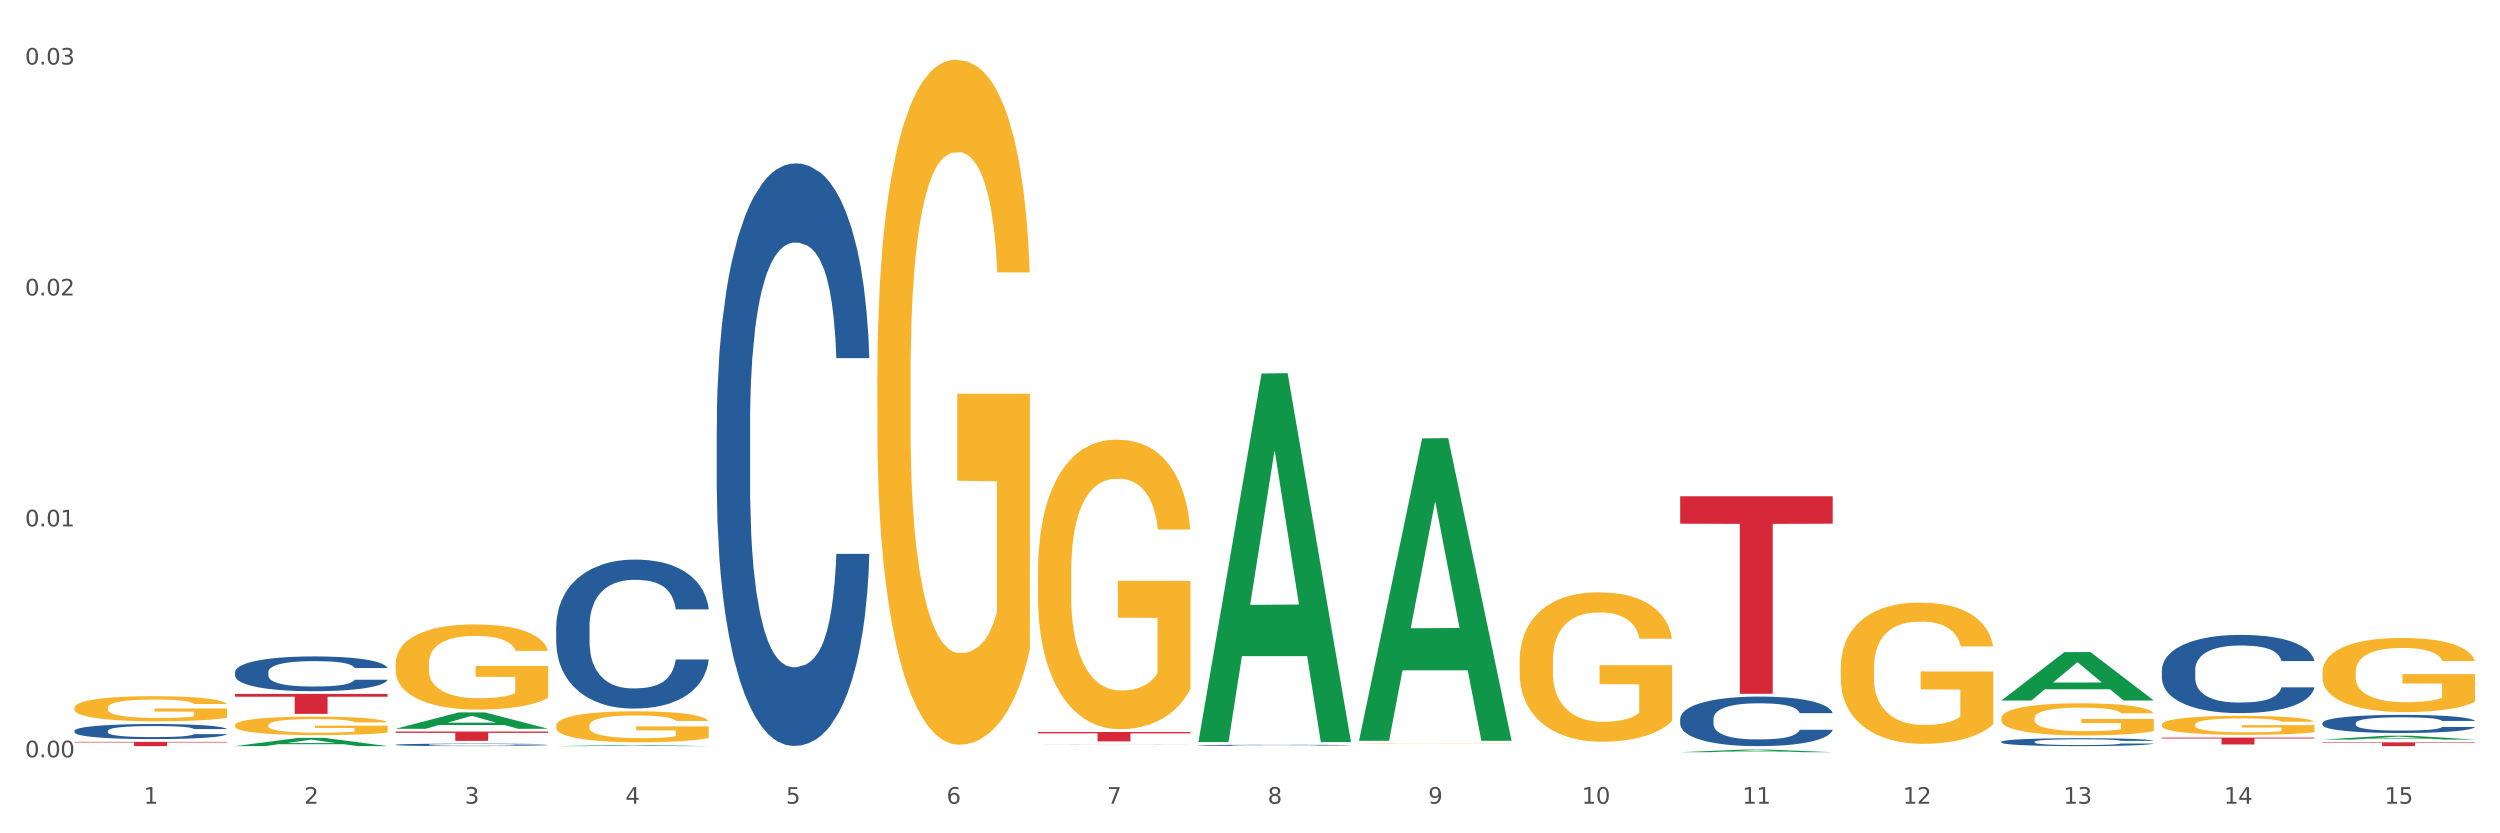 <?xml version="1.0" encoding="utf-8" standalone="no"?>
<!DOCTYPE svg PUBLIC "-//W3C//DTD SVG 1.1//EN"
  "http://www.w3.org/Graphics/SVG/1.1/DTD/svg11.dtd">
<svg xmlns:xlink="http://www.w3.org/1999/xlink" width="1080pt" height="360pt" viewBox="0 0 1080 360" xmlns="http://www.w3.org/2000/svg" version="1.1">
 <rect x="0" y="0" width="1080" height="360" fill="#333333" stroke="none"/>
 <defs>
  <style type="text/css">*{stroke-linejoin: round; stroke-linecap: butt}</style>
 </defs>
 <g id="figure_1">
  <g id="patch_1">
   <path d="M 0 360 
L 1080 360 
L 1080 0 
L 0 0 
z
" style="fill: #ffffff; stroke: #ffffff; stroke-linejoin: miter"/>
  </g>
  <g id="axes_1">
   <g id="matplotlib.axis_1">
    <g id="xtick_1">
     <g id="text_1">
      <!-- 1 -->
      <g style="fill: #4d4d4d" transform="translate(62.07 347.204) scale(0.096 -0.096)">
       <defs>
        <path id="DejaVuSans-31" d="M 794 531 
L 1825 531 
L 1825 4091 
L 703 3866 
L 703 4441 
L 1819 4666 
L 2450 4666 
L 2450 531 
L 3481 531 
L 3481 0 
L 794 0 
L 794 531 
z
" transform="scale(0.016)"/>
       </defs>
       <use xlink:href="#DejaVuSans-31"/>
      </g>
     </g>
    </g>
    <g id="xtick_2">
     <g id="text_2">
      <!-- 2 -->
      <g style="fill: #4d4d4d" transform="translate(131.436 347.204) scale(0.096 -0.096)">
       <defs>
        <path id="DejaVuSans-32" d="M 1228 531 
L 3431 531 
L 3431 0 
L 469 0 
L 469 531 
Q 828 903 1448 1529 
Q 2069 2156 2228 2338 
Q 2531 2678 2651 2914 
Q 2772 3150 2772 3378 
Q 2772 3750 2511 3984 
Q 2250 4219 1831 4219 
Q 1534 4219 1204 4116 
Q 875 4013 500 3803 
L 500 4441 
Q 881 4594 1212 4672 
Q 1544 4750 1819 4750 
Q 2544 4750 2975 4387 
Q 3406 4025 3406 3419 
Q 3406 3131 3298 2873 
Q 3191 2616 2906 2266 
Q 2828 2175 2409 1742 
Q 1991 1309 1228 531 
z
" transform="scale(0.016)"/>
       </defs>
       <use xlink:href="#DejaVuSans-32"/>
      </g>
     </g>
    </g>
    <g id="xtick_3">
     <g id="text_3">
      <!-- 3 -->
      <g style="fill: #4d4d4d" transform="translate(200.802 347.204) scale(0.096 -0.096)">
       <defs>
        <path id="DejaVuSans-33" d="M 2597 2516 
Q 3050 2419 3304 2112 
Q 3559 1806 3559 1356 
Q 3559 666 3084 287 
Q 2609 -91 1734 -91 
Q 1441 -91 1130 -33 
Q 819 25 488 141 
L 488 750 
Q 750 597 1062 519 
Q 1375 441 1716 441 
Q 2309 441 2620 675 
Q 2931 909 2931 1356 
Q 2931 1769 2642 2001 
Q 2353 2234 1838 2234 
L 1294 2234 
L 1294 2753 
L 1863 2753 
Q 2328 2753 2575 2939 
Q 2822 3125 2822 3475 
Q 2822 3834 2567 4026 
Q 2313 4219 1838 4219 
Q 1578 4219 1281 4162 
Q 984 4106 628 3988 
L 628 4550 
Q 988 4650 1302 4700 
Q 1616 4750 1894 4750 
Q 2613 4750 3031 4423 
Q 3450 4097 3450 3541 
Q 3450 3153 3228 2886 
Q 3006 2619 2597 2516 
z
" transform="scale(0.016)"/>
       </defs>
       <use xlink:href="#DejaVuSans-33"/>
      </g>
     </g>
    </g>
    <g id="xtick_4">
     <g id="text_4">
      <!-- 4 -->
      <g style="fill: #4d4d4d" transform="translate(270.169 347.204) scale(0.096 -0.096)">
       <defs>
        <path id="DejaVuSans-34" d="M 2419 4116 
L 825 1625 
L 2419 1625 
L 2419 4116 
z
M 2253 4666 
L 3047 4666 
L 3047 1625 
L 3713 1625 
L 3713 1100 
L 3047 1100 
L 3047 0 
L 2419 0 
L 2419 1100 
L 313 1100 
L 313 1709 
L 2253 4666 
z
" transform="scale(0.016)"/>
       </defs>
       <use xlink:href="#DejaVuSans-34"/>
      </g>
     </g>
    </g>
    <g id="xtick_5">
     <g id="text_5">
      <!-- 5 -->
      <g style="fill: #4d4d4d" transform="translate(339.535 347.204) scale(0.096 -0.096)">
       <defs>
        <path id="DejaVuSans-35" d="M 691 4666 
L 3169 4666 
L 3169 4134 
L 1269 4134 
L 1269 2991 
Q 1406 3038 1543 3061 
Q 1681 3084 1819 3084 
Q 2600 3084 3056 2656 
Q 3513 2228 3513 1497 
Q 3513 744 3044 326 
Q 2575 -91 1722 -91 
Q 1428 -91 1123 -41 
Q 819 9 494 109 
L 494 744 
Q 775 591 1075 516 
Q 1375 441 1709 441 
Q 2250 441 2565 725 
Q 2881 1009 2881 1497 
Q 2881 1984 2565 2268 
Q 2250 2553 1709 2553 
Q 1456 2553 1204 2497 
Q 953 2441 691 2322 
L 691 4666 
z
" transform="scale(0.016)"/>
       </defs>
       <use xlink:href="#DejaVuSans-35"/>
      </g>
     </g>
    </g>
    <g id="xtick_6">
     <g id="text_6">
      <!-- 6 -->
      <g style="fill: #4d4d4d" transform="translate(408.901 347.204) scale(0.096 -0.096)">
       <defs>
        <path id="DejaVuSans-36" d="M 2113 2584 
Q 1688 2584 1439 2293 
Q 1191 2003 1191 1497 
Q 1191 994 1439 701 
Q 1688 409 2113 409 
Q 2538 409 2786 701 
Q 3034 994 3034 1497 
Q 3034 2003 2786 2293 
Q 2538 2584 2113 2584 
z
M 3366 4563 
L 3366 3988 
Q 3128 4100 2886 4159 
Q 2644 4219 2406 4219 
Q 1781 4219 1451 3797 
Q 1122 3375 1075 2522 
Q 1259 2794 1537 2939 
Q 1816 3084 2150 3084 
Q 2853 3084 3261 2657 
Q 3669 2231 3669 1497 
Q 3669 778 3244 343 
Q 2819 -91 2113 -91 
Q 1303 -91 875 529 
Q 447 1150 447 2328 
Q 447 3434 972 4092 
Q 1497 4750 2381 4750 
Q 2619 4750 2861 4703 
Q 3103 4656 3366 4563 
z
" transform="scale(0.016)"/>
       </defs>
       <use xlink:href="#DejaVuSans-36"/>
      </g>
     </g>
    </g>
    <g id="xtick_7">
     <g id="text_7">
      <!-- 7 -->
      <g style="fill: #4d4d4d" transform="translate(478.267 347.204) scale(0.096 -0.096)">
       <defs>
        <path id="DejaVuSans-37" d="M 525 4666 
L 3525 4666 
L 3525 4397 
L 1831 0 
L 1172 0 
L 2766 4134 
L 525 4134 
L 525 4666 
z
" transform="scale(0.016)"/>
       </defs>
       <use xlink:href="#DejaVuSans-37"/>
      </g>
     </g>
    </g>
    <g id="xtick_8">
     <g id="text_8">
      <!-- 8 -->
      <g style="fill: #4d4d4d" transform="translate(547.634 347.204) scale(0.096 -0.096)">
       <defs>
        <path id="DejaVuSans-38" d="M 2034 2216 
Q 1584 2216 1326 1975 
Q 1069 1734 1069 1313 
Q 1069 891 1326 650 
Q 1584 409 2034 409 
Q 2484 409 2743 651 
Q 3003 894 3003 1313 
Q 3003 1734 2745 1975 
Q 2488 2216 2034 2216 
z
M 1403 2484 
Q 997 2584 770 2862 
Q 544 3141 544 3541 
Q 544 4100 942 4425 
Q 1341 4750 2034 4750 
Q 2731 4750 3128 4425 
Q 3525 4100 3525 3541 
Q 3525 3141 3298 2862 
Q 3072 2584 2669 2484 
Q 3125 2378 3379 2068 
Q 3634 1759 3634 1313 
Q 3634 634 3220 271 
Q 2806 -91 2034 -91 
Q 1263 -91 848 271 
Q 434 634 434 1313 
Q 434 1759 690 2068 
Q 947 2378 1403 2484 
z
M 1172 3481 
Q 1172 3119 1398 2916 
Q 1625 2713 2034 2713 
Q 2441 2713 2670 2916 
Q 2900 3119 2900 3481 
Q 2900 3844 2670 4047 
Q 2441 4250 2034 4250 
Q 1625 4250 1398 4047 
Q 1172 3844 1172 3481 
z
" transform="scale(0.016)"/>
       </defs>
       <use xlink:href="#DejaVuSans-38"/>
      </g>
     </g>
    </g>
    <g id="xtick_9">
     <g id="text_9">
      <!-- 9 -->
      <g style="fill: #4d4d4d" transform="translate(617 347.204) scale(0.096 -0.096)">
       <defs>
        <path id="DejaVuSans-39" d="M 703 97 
L 703 672 
Q 941 559 1184 500 
Q 1428 441 1663 441 
Q 2288 441 2617 861 
Q 2947 1281 2994 2138 
Q 2813 1869 2534 1725 
Q 2256 1581 1919 1581 
Q 1219 1581 811 2004 
Q 403 2428 403 3163 
Q 403 3881 828 4315 
Q 1253 4750 1959 4750 
Q 2769 4750 3195 4129 
Q 3622 3509 3622 2328 
Q 3622 1225 3098 567 
Q 2575 -91 1691 -91 
Q 1453 -91 1209 -44 
Q 966 3 703 97 
z
M 1959 2075 
Q 2384 2075 2632 2365 
Q 2881 2656 2881 3163 
Q 2881 3666 2632 3958 
Q 2384 4250 1959 4250 
Q 1534 4250 1286 3958 
Q 1038 3666 1038 3163 
Q 1038 2656 1286 2365 
Q 1534 2075 1959 2075 
z
" transform="scale(0.016)"/>
       </defs>
       <use xlink:href="#DejaVuSans-39"/>
      </g>
     </g>
    </g>
    <g id="xtick_10">
     <g id="text_10">
      <!-- 10 -->
      <g style="fill: #4d4d4d" transform="translate(683.312 347.204) scale(0.096 -0.096)">
       <defs>
        <path id="DejaVuSans-30" d="M 2034 4250 
Q 1547 4250 1301 3770 
Q 1056 3291 1056 2328 
Q 1056 1369 1301 889 
Q 1547 409 2034 409 
Q 2525 409 2770 889 
Q 3016 1369 3016 2328 
Q 3016 3291 2770 3770 
Q 2525 4250 2034 4250 
z
M 2034 4750 
Q 2819 4750 3233 4129 
Q 3647 3509 3647 2328 
Q 3647 1150 3233 529 
Q 2819 -91 2034 -91 
Q 1250 -91 836 529 
Q 422 1150 422 2328 
Q 422 3509 836 4129 
Q 1250 4750 2034 4750 
z
" transform="scale(0.016)"/>
       </defs>
       <use xlink:href="#DejaVuSans-31"/>
       <use xlink:href="#DejaVuSans-30" transform="translate(63.623 0)"/>
      </g>
     </g>
    </g>
    <g id="xtick_11">
     <g id="text_11">
      <!-- 11 -->
      <g style="fill: #4d4d4d" transform="translate(752.678 347.204) scale(0.096 -0.096)">
       <use xlink:href="#DejaVuSans-31"/>
       <use xlink:href="#DejaVuSans-31" transform="translate(63.623 0)"/>
      </g>
     </g>
    </g>
    <g id="xtick_12">
     <g id="text_12">
      <!-- 12 -->
      <g style="fill: #4d4d4d" transform="translate(822.044 347.204) scale(0.096 -0.096)">
       <use xlink:href="#DejaVuSans-31"/>
       <use xlink:href="#DejaVuSans-32" transform="translate(63.623 0)"/>
      </g>
     </g>
    </g>
    <g id="xtick_13">
     <g id="text_13">
      <!-- 13 -->
      <g style="fill: #4d4d4d" transform="translate(891.411 347.204) scale(0.096 -0.096)">
       <use xlink:href="#DejaVuSans-31"/>
       <use xlink:href="#DejaVuSans-33" transform="translate(63.623 0)"/>
      </g>
     </g>
    </g>
    <g id="xtick_14">
     <g id="text_14">
      <!-- 14 -->
      <g style="fill: #4d4d4d" transform="translate(960.777 347.204) scale(0.096 -0.096)">
       <use xlink:href="#DejaVuSans-31"/>
       <use xlink:href="#DejaVuSans-34" transform="translate(63.623 0)"/>
      </g>
     </g>
    </g>
    <g id="xtick_15">
     <g id="text_15">
      <!-- 15 -->
      <g style="fill: #4d4d4d" transform="translate(1030.143 347.204) scale(0.096 -0.096)">
       <use xlink:href="#DejaVuSans-31"/>
       <use xlink:href="#DejaVuSans-35" transform="translate(63.623 0)"/>
      </g>
     </g>
    </g>
    <g id="xtick_16"/>
    <g id="xtick_17"/>
    <g id="xtick_18"/>
    <g id="xtick_19"/>
    <g id="xtick_20"/>
    <g id="xtick_21"/>
    <g id="xtick_22"/>
    <g id="xtick_23"/>
    <g id="xtick_24"/>
    <g id="xtick_25"/>
    <g id="xtick_26"/>
    <g id="xtick_27"/>
    <g id="xtick_28"/>
    <g id="xtick_29"/>
   </g>
   <g id="matplotlib.axis_2">
    <g id="ytick_1">
     <g id="text_16">
      <!-- 0.00 -->
      <g style="fill: #4d4d4d" transform="translate(10.8 327.161) scale(0.096 -0.096)">
       <defs>
        <path id="DejaVuSans-2e" d="M 684 794 
L 1344 794 
L 1344 0 
L 684 0 
L 684 794 
z
" transform="scale(0.016)"/>
       </defs>
       <use xlink:href="#DejaVuSans-30"/>
       <use xlink:href="#DejaVuSans-2e" transform="translate(63.623 0)"/>
       <use xlink:href="#DejaVuSans-30" transform="translate(95.41 0)"/>
       <use xlink:href="#DejaVuSans-30" transform="translate(159.033 0)"/>
      </g>
     </g>
    </g>
    <g id="ytick_2">
     <g id="text_17">
      <!-- 0.01 -->
      <g style="fill: #4d4d4d" transform="translate(10.8 227.405) scale(0.096 -0.096)">
       <use xlink:href="#DejaVuSans-30"/>
       <use xlink:href="#DejaVuSans-2e" transform="translate(63.623 0)"/>
       <use xlink:href="#DejaVuSans-30" transform="translate(95.41 0)"/>
       <use xlink:href="#DejaVuSans-31" transform="translate(159.033 0)"/>
      </g>
     </g>
    </g>
    <g id="ytick_3">
     <g id="text_18">
      <!-- 0.02 -->
      <g style="fill: #4d4d4d" transform="translate(10.8 127.649) scale(0.096 -0.096)">
       <use xlink:href="#DejaVuSans-30"/>
       <use xlink:href="#DejaVuSans-2e" transform="translate(63.623 0)"/>
       <use xlink:href="#DejaVuSans-30" transform="translate(95.41 0)"/>
       <use xlink:href="#DejaVuSans-32" transform="translate(159.033 0)"/>
      </g>
     </g>
    </g>
    <g id="ytick_4">
     <g id="text_19">
      <!-- 0.03 -->
      <g style="fill: #4d4d4d" transform="translate(10.8 27.893) scale(0.096 -0.096)">
       <use xlink:href="#DejaVuSans-30"/>
       <use xlink:href="#DejaVuSans-2e" transform="translate(63.623 0)"/>
       <use xlink:href="#DejaVuSans-30" transform="translate(95.41 0)"/>
       <use xlink:href="#DejaVuSans-33" transform="translate(159.033 0)"/>
      </g>
     </g>
    </g>
    <g id="ytick_5"/>
    <g id="ytick_6"/>
    <g id="ytick_7"/>
   </g>
   <g id="PolyCollection_1">
    <path d="M 101.541 322.316 
L 101.609 322.313 
L 128.784 318.772 
L 140.061 318.769 
L 167.439 322.323 
L 154.395 322.323 
L 148.485 321.495 
L 120.427 321.495 
L 120.224 321.509 
L 114.517 322.323 
L 101.541 322.323 
L 101.541 322.316 
L 123.96 321.001 
L 144.952 320.998 
L 134.558 319.526 
L 134.422 319.52 
L 134.286 319.53 
L 123.892 320.998 
L 123.96 321.001 
L 101.541 322.316 
z
" clip-path="url(#p8055cade0b)" style="fill: #109648"/>
    <path d="M 170.907 314.826 
L 170.975 314.819 
L 198.15 307.759 
L 209.427 307.752 
L 236.805 314.839 
L 223.762 314.839 
L 217.851 313.189 
L 189.794 313.189 
L 189.59 313.216 
L 183.883 314.839 
L 170.907 314.839 
L 170.907 314.826 
L 193.326 312.204 
L 214.319 312.198 
L 203.924 309.263 
L 203.788 309.25 
L 203.653 309.269 
L 193.258 312.198 
L 193.326 312.204 
L 170.907 314.826 
z
" clip-path="url(#p8055cade0b)" style="fill: #109648"/>
    <path d="M 240.274 322.322 
L 240.342 322.322 
L 267.516 321.867 
L 278.793 321.866 
L 306.172 322.323 
L 293.128 322.323 
L 287.217 322.217 
L 259.16 322.217 
L 258.956 322.218 
L 253.249 322.323 
L 240.274 322.323 
L 240.274 322.322 
L 262.693 322.153 
L 283.685 322.153 
L 273.291 321.964 
L 273.155 321.963 
L 273.019 321.964 
L 262.625 322.153 
L 262.693 322.153 
L 240.274 322.322 
z
" clip-path="url(#p8055cade0b)" style="fill: #109648"/>
    <path d="M 448.372 316.233 
L 514.27 316.233 
L 514.27 316.795 
L 488.348 316.799 
L 488.348 320.278 
L 474.138 320.278 
L 474.138 316.799 
L 448.372 316.795 
L 448.372 316.237 
L 448.372 316.233 
z
" clip-path="url(#p8055cade0b)" style="fill: #d62839"/>
    <path d="M 725.837 214.373 
L 791.735 214.373 
L 791.735 226.235 
L 765.813 226.315 
L 765.813 299.728 
L 751.603 299.728 
L 751.603 226.315 
L 725.837 226.235 
L 725.837 214.454 
L 725.837 214.373 
z
" clip-path="url(#p8055cade0b)" style="fill: #d62839"/>
    <path d="M 933.936 318.645 
L 999.834 318.645 
L 999.834 319.056 
L 973.912 319.059 
L 973.912 321.599 
L 959.702 321.599 
L 959.702 319.059 
L 933.936 319.056 
L 933.936 318.648 
L 933.936 318.645 
z
" clip-path="url(#p8055cade0b)" style="fill: #d62839"/>
    <path d="M 864.57 302.604 
L 864.638 302.585 
L 891.812 281.715 
L 903.089 281.695 
L 930.468 302.644 
L 917.424 302.644 
L 911.513 297.766 
L 883.456 297.766 
L 883.252 297.844 
L 877.545 302.644 
L 864.57 302.644 
L 864.57 302.604 
L 886.989 294.854 
L 907.981 294.835 
L 897.587 286.16 
L 897.451 286.121 
L 897.315 286.18 
L 886.921 294.835 
L 886.989 294.854 
L 864.57 302.604 
z
" clip-path="url(#p8055cade0b)" style="fill: #109648"/>
    <path d="M 32.175 320.482 
L 98.073 320.482 
L 98.073 320.738 
L 72.151 320.74 
L 72.151 322.323 
L 57.941 322.323 
L 57.941 320.74 
L 32.175 320.738 
L 32.175 320.484 
L 32.175 320.482 
z
" clip-path="url(#p8055cade0b)" style="fill: #d62839"/>
    <path d="M 1003.302 319.502 
L 1003.37 319.5 
L 1030.544 317.847 
L 1041.822 317.846 
L 1069.2 319.505 
L 1056.156 319.505 
L 1050.246 319.118 
L 1022.188 319.118 
L 1021.984 319.125 
L 1016.278 319.505 
L 1003.302 319.505 
L 1003.302 319.502 
L 1025.721 318.888 
L 1046.713 318.886 
L 1036.319 318.199 
L 1036.183 318.196 
L 1036.047 318.201 
L 1025.653 318.886 
L 1025.721 318.888 
L 1003.302 319.502 
z
" clip-path="url(#p8055cade0b)" style="fill: #109648"/>
    <path d="M 101.541 299.79 
L 167.439 299.79 
L 167.439 300.985 
L 141.517 300.993 
L 141.517 308.387 
L 127.307 308.387 
L 127.307 300.993 
L 101.541 300.985 
L 101.541 299.798 
L 101.541 299.79 
z
" clip-path="url(#p8055cade0b)" style="fill: #d62839"/>
    <path d="M 170.907 316.03 
L 236.805 316.03 
L 236.805 316.589 
L 210.883 316.593 
L 210.883 320.053 
L 196.673 320.053 
L 196.673 316.593 
L 170.907 316.589 
L 170.907 316.034 
L 170.907 316.03 
z
" clip-path="url(#p8055cade0b)" style="fill: #d62839"/>
    <path d="M 725.837 324.947 
L 725.905 324.946 
L 753.08 323.829 
L 764.357 323.828 
L 791.735 324.95 
L 778.691 324.95 
L 772.781 324.688 
L 744.723 324.688 
L 744.52 324.692 
L 738.813 324.95 
L 725.837 324.95 
L 725.837 324.947 
L 748.256 324.532 
L 769.248 324.531 
L 758.854 324.067 
L 758.718 324.065 
L 758.582 324.068 
L 748.188 324.531 
L 748.256 324.532 
L 725.837 324.947 
z
" clip-path="url(#p8055cade0b)" style="fill: #109648"/>
    <path d="M 517.739 320.264 
L 517.806 320.115 
L 544.981 161.349 
L 556.258 161.2 
L 583.636 320.564 
L 570.593 320.564 
L 564.682 283.453 
L 536.625 283.453 
L 536.421 284.052 
L 530.714 320.564 
L 517.739 320.564 
L 517.739 320.264 
L 540.157 261.307 
L 561.15 261.158 
L 550.755 195.167 
L 550.62 194.868 
L 550.484 195.317 
L 540.089 261.158 
L 540.157 261.307 
L 517.739 320.264 
z
" clip-path="url(#p8055cade0b)" style="fill: #109648"/>
    <path d="M 587.105 319.782 
L 587.173 319.659 
L 614.347 189.393 
L 625.624 189.27 
L 653.003 320.028 
L 639.959 320.028 
L 634.049 289.579 
L 605.991 289.579 
L 605.787 290.07 
L 600.081 320.028 
L 587.105 320.028 
L 587.105 319.782 
L 609.524 271.408 
L 630.516 271.285 
L 620.122 217.14 
L 619.986 216.895 
L 619.85 217.263 
L 609.456 271.285 
L 609.524 271.408 
L 587.105 319.782 
z
" clip-path="url(#p8055cade0b)" style="fill: #109648"/>
    <path d="M 309.64 183.661 
L 309.718 183.431 
L 309.718 176.996 
L 309.951 168.262 
L 310.808 152.172 
L 311.899 139.991 
L 313.768 125.74 
L 314.781 119.764 
L 316.105 113.099 
L 318.831 102.296 
L 321.947 93.102 
L 324.128 88.046 
L 325.764 84.828 
L 329.425 79.082 
L 331.528 76.554 
L 333.709 74.485 
L 335.578 73.106 
L 338.694 71.497 
L 341.187 70.808 
L 344.069 70.578 
L 346.484 70.808 
L 349.677 71.727 
L 354.351 74.485 
L 356.142 76.094 
L 358.557 78.852 
L 361.05 82.53 
L 363.075 86.207 
L 365.412 91.494 
L 367.826 98.389 
L 370.163 107.123 
L 371.799 115.168 
L 373.123 123.672 
L 374.291 134.015 
L 375.148 145.277 
L 375.538 154.701 
L 361.283 154.701 
L 360.894 146.196 
L 360.115 137.003 
L 359.336 130.797 
L 358.479 125.74 
L 357.155 119.994 
L 355.987 116.317 
L 354.039 111.95 
L 352.248 109.192 
L 350.768 107.583 
L 348.976 106.204 
L 345.159 104.825 
L 342.433 104.825 
L 340.719 105.284 
L 338.616 106.433 
L 336.825 108.042 
L 334.722 110.8 
L 333.086 113.788 
L 331.45 117.696 
L 330.515 120.454 
L 329.113 125.511 
L 328.179 129.648 
L 326.932 136.773 
L 326.231 141.829 
L 324.985 154.931 
L 324.44 164.584 
L 324.206 171.25 
L 324.05 178.605 
L 324.05 214.46 
L 324.518 230.549 
L 324.907 237.445 
L 325.53 245.259 
L 326.699 255.373 
L 328.412 265.256 
L 330.204 272.381 
L 331.684 276.748 
L 333.086 279.966 
L 334.488 282.494 
L 336.202 284.793 
L 337.604 286.172 
L 339.707 287.551 
L 342.199 288.24 
L 344.147 288.24 
L 348.119 287.091 
L 349.911 285.942 
L 351.624 284.333 
L 353.494 281.805 
L 354.974 279.046 
L 355.831 276.978 
L 357.233 272.611 
L 358.323 268.014 
L 359.258 262.728 
L 359.881 258.131 
L 360.582 251.235 
L 361.127 243.421 
L 361.283 239.283 
L 375.538 239.283 
L 375.226 247.558 
L 374.681 255.602 
L 373.59 266.405 
L 372.734 272.611 
L 371.409 280.196 
L 370.007 286.631 
L 368.06 293.757 
L 366.268 299.043 
L 364.399 303.64 
L 362.374 307.777 
L 358.713 313.523 
L 357.389 315.132 
L 354.584 317.89 
L 352.403 319.499 
L 349.21 321.108 
L 345.938 322.027 
L 342.511 322.257 
L 339.473 321.798 
L 336.124 320.418 
L 334.021 319.039 
L 331.684 316.971 
L 328.957 313.753 
L 326.387 309.846 
L 323.972 305.249 
L 321.713 299.962 
L 319.61 293.986 
L 316.884 284.103 
L 314.859 274.45 
L 313.379 265.486 
L 312.366 257.901 
L 311.354 248.247 
L 310.808 241.582 
L 309.951 225.493 
L 309.64 210.553 
L 309.64 183.661 
z
" clip-path="url(#p8055cade0b)" style="fill: #255c99"/>
    <path d="M 32.175 315.708 
L 32.253 315.702 
L 32.253 315.536 
L 32.487 315.31 
L 33.343 314.894 
L 34.434 314.579 
L 36.303 314.211 
L 37.316 314.056 
L 38.64 313.884 
L 41.366 313.605 
L 44.482 313.367 
L 46.663 313.236 
L 48.299 313.153 
L 51.96 313.004 
L 54.063 312.939 
L 56.244 312.886 
L 58.114 312.85 
L 61.229 312.808 
L 63.722 312.79 
L 66.604 312.785 
L 69.019 312.79 
L 72.212 312.814 
L 76.886 312.886 
L 78.677 312.927 
L 81.092 312.998 
L 83.585 313.094 
L 85.61 313.189 
L 87.947 313.325 
L 90.361 313.504 
L 92.698 313.729 
L 94.334 313.937 
L 95.658 314.157 
L 96.827 314.425 
L 97.683 314.716 
L 98.073 314.959 
L 83.818 314.959 
L 83.429 314.739 
L 82.65 314.502 
L 81.871 314.341 
L 81.014 314.211 
L 79.69 314.062 
L 78.522 313.967 
L 76.574 313.854 
L 74.783 313.783 
L 73.303 313.741 
L 71.511 313.706 
L 67.694 313.67 
L 64.968 313.67 
L 63.255 313.682 
L 61.151 313.711 
L 59.36 313.753 
L 57.257 313.824 
L 55.621 313.902 
L 53.985 314.003 
L 53.05 314.074 
L 51.648 314.205 
L 50.714 314.312 
L 49.467 314.496 
L 48.766 314.627 
L 47.52 314.965 
L 46.975 315.215 
L 46.741 315.387 
L 46.585 315.577 
L 46.585 316.504 
L 47.053 316.92 
L 47.442 317.098 
L 48.065 317.3 
L 49.234 317.562 
L 50.947 317.817 
L 52.739 318.002 
L 54.219 318.114 
L 55.621 318.198 
L 57.023 318.263 
L 58.737 318.322 
L 60.139 318.358 
L 62.242 318.394 
L 64.734 318.412 
L 66.682 318.412 
L 70.654 318.382 
L 72.446 318.352 
L 74.16 318.311 
L 76.029 318.245 
L 77.509 318.174 
L 78.366 318.12 
L 79.768 318.008 
L 80.858 317.889 
L 81.793 317.752 
L 82.416 317.633 
L 83.117 317.455 
L 83.663 317.253 
L 83.818 317.146 
L 98.073 317.146 
L 97.761 317.36 
L 97.216 317.568 
L 96.126 317.847 
L 95.269 318.008 
L 93.945 318.204 
L 92.542 318.37 
L 90.595 318.554 
L 88.804 318.691 
L 86.934 318.81 
L 84.909 318.917 
L 81.248 319.065 
L 79.924 319.107 
L 77.12 319.178 
L 74.939 319.22 
L 71.745 319.261 
L 68.473 319.285 
L 65.046 319.291 
L 62.008 319.279 
L 58.659 319.243 
L 56.556 319.208 
L 54.219 319.154 
L 51.493 319.071 
L 48.922 318.97 
L 46.507 318.851 
L 44.248 318.715 
L 42.145 318.56 
L 39.419 318.305 
L 37.394 318.055 
L 35.914 317.823 
L 34.901 317.627 
L 33.889 317.378 
L 33.343 317.205 
L 32.487 316.789 
L 32.175 316.403 
L 32.175 315.708 
z
" clip-path="url(#p8055cade0b)" style="fill: #255c99"/>
    <path d="M 864.57 320.442 
L 864.648 320.439 
L 864.648 320.352 
L 864.881 320.233 
L 865.738 320.015 
L 866.829 319.85 
L 868.698 319.656 
L 869.711 319.575 
L 871.035 319.485 
L 873.761 319.338 
L 876.877 319.213 
L 879.058 319.145 
L 880.694 319.101 
L 884.355 319.023 
L 886.458 318.989 
L 888.639 318.961 
L 890.508 318.942 
L 893.624 318.92 
L 896.117 318.911 
L 898.999 318.908 
L 901.413 318.911 
L 904.607 318.923 
L 909.281 318.961 
L 911.072 318.983 
L 913.487 319.02 
L 915.979 319.07 
L 918.005 319.12 
L 920.341 319.192 
L 922.756 319.285 
L 925.093 319.404 
L 926.729 319.513 
L 928.053 319.628 
L 929.221 319.769 
L 930.078 319.921 
L 930.468 320.049 
L 916.213 320.049 
L 915.824 319.934 
L 915.045 319.809 
L 914.266 319.725 
L 913.409 319.656 
L 912.085 319.578 
L 910.916 319.528 
L 908.969 319.469 
L 907.177 319.432 
L 905.697 319.41 
L 903.906 319.391 
L 900.089 319.372 
L 897.363 319.372 
L 895.649 319.379 
L 893.546 319.394 
L 891.754 319.416 
L 889.651 319.454 
L 888.016 319.494 
L 886.38 319.547 
L 885.445 319.585 
L 884.043 319.653 
L 883.108 319.709 
L 881.862 319.806 
L 881.161 319.875 
L 879.915 320.052 
L 879.369 320.183 
L 879.136 320.274 
L 878.98 320.374 
L 878.98 320.86 
L 879.447 321.078 
L 879.837 321.172 
L 880.46 321.278 
L 881.628 321.415 
L 883.342 321.549 
L 885.134 321.646 
L 886.614 321.705 
L 888.016 321.749 
L 889.418 321.783 
L 891.131 321.815 
L 892.533 321.833 
L 894.637 321.852 
L 897.129 321.861 
L 899.076 321.861 
L 903.049 321.846 
L 904.841 321.83 
L 906.554 321.808 
L 908.424 321.774 
L 909.904 321.737 
L 910.76 321.708 
L 912.163 321.649 
L 913.253 321.587 
L 914.188 321.515 
L 914.811 321.453 
L 915.512 321.359 
L 916.057 321.253 
L 916.213 321.197 
L 930.468 321.197 
L 930.156 321.309 
L 929.611 321.418 
L 928.52 321.565 
L 927.663 321.649 
L 926.339 321.752 
L 924.937 321.839 
L 922.99 321.936 
L 921.198 322.008 
L 919.329 322.07 
L 917.304 322.126 
L 913.643 322.204 
L 912.318 322.226 
L 909.514 322.264 
L 907.333 322.285 
L 904.14 322.307 
L 900.868 322.32 
L 897.441 322.323 
L 894.403 322.317 
L 891.053 322.298 
L 888.95 322.279 
L 886.614 322.251 
L 883.887 322.207 
L 881.317 322.154 
L 878.902 322.092 
L 876.643 322.02 
L 874.54 321.939 
L 871.814 321.805 
L 869.789 321.674 
L 868.309 321.553 
L 867.296 321.45 
L 866.283 321.319 
L 865.738 321.228 
L 864.881 321.01 
L 864.57 320.807 
L 864.57 320.442 
z
" clip-path="url(#p8055cade0b)" style="fill: #255c99"/>
    <path d="M 101.541 290.325 
L 101.619 290.311 
L 101.619 289.927 
L 101.853 289.406 
L 102.71 288.445 
L 103.8 287.718 
L 105.67 286.867 
L 106.682 286.511 
L 108.006 286.113 
L 110.733 285.468 
L 113.848 284.919 
L 116.029 284.617 
L 117.665 284.425 
L 121.326 284.082 
L 123.429 283.931 
L 125.61 283.807 
L 127.48 283.725 
L 130.595 283.629 
L 133.088 283.588 
L 135.97 283.574 
L 138.385 283.588 
L 141.578 283.643 
L 146.252 283.807 
L 148.044 283.903 
L 150.458 284.068 
L 152.951 284.288 
L 154.976 284.507 
L 157.313 284.823 
L 159.728 285.234 
L 162.064 285.756 
L 163.7 286.236 
L 165.024 286.744 
L 166.193 287.361 
L 167.05 288.034 
L 167.439 288.596 
L 153.185 288.596 
L 152.795 288.088 
L 152.016 287.54 
L 151.237 287.169 
L 150.38 286.867 
L 149.056 286.524 
L 147.888 286.305 
L 145.941 286.044 
L 144.149 285.879 
L 142.669 285.783 
L 140.877 285.701 
L 137.061 285.619 
L 134.334 285.619 
L 132.621 285.646 
L 130.518 285.715 
L 128.726 285.811 
L 126.623 285.975 
L 124.987 286.154 
L 123.351 286.387 
L 122.417 286.552 
L 121.015 286.854 
L 120.08 287.101 
L 118.834 287.526 
L 118.133 287.828 
L 116.886 288.61 
L 116.341 289.186 
L 116.107 289.584 
L 115.952 290.023 
L 115.952 292.164 
L 116.419 293.124 
L 116.808 293.536 
L 117.431 294.002 
L 118.6 294.606 
L 120.314 295.196 
L 122.105 295.621 
L 123.585 295.882 
L 124.987 296.074 
L 126.389 296.225 
L 128.103 296.362 
L 129.505 296.445 
L 131.608 296.527 
L 134.101 296.568 
L 136.048 296.568 
L 140.021 296.5 
L 141.812 296.431 
L 143.526 296.335 
L 145.395 296.184 
L 146.875 296.019 
L 147.732 295.896 
L 149.134 295.635 
L 150.225 295.361 
L 151.159 295.045 
L 151.783 294.771 
L 152.484 294.359 
L 153.029 293.893 
L 153.185 293.646 
L 167.439 293.646 
L 167.128 294.139 
L 166.582 294.62 
L 165.492 295.265 
L 164.635 295.635 
L 163.311 296.088 
L 161.909 296.472 
L 159.961 296.897 
L 158.17 297.213 
L 156.3 297.487 
L 154.275 297.734 
L 150.614 298.077 
L 149.29 298.174 
L 146.486 298.338 
L 144.305 298.434 
L 141.111 298.53 
L 137.84 298.585 
L 134.412 298.599 
L 131.374 298.571 
L 128.025 298.489 
L 125.922 298.407 
L 123.585 298.283 
L 120.859 298.091 
L 118.288 297.858 
L 115.874 297.584 
L 113.615 297.268 
L 111.512 296.911 
L 108.785 296.321 
L 106.76 295.745 
L 105.28 295.21 
L 104.267 294.757 
L 103.255 294.181 
L 102.71 293.783 
L 101.853 292.822 
L 101.541 291.93 
L 101.541 290.325 
z
" clip-path="url(#p8055cade0b)" style="fill: #255c99"/>
    <path d="M 170.907 321.729 
L 170.985 321.728 
L 170.985 321.7 
L 171.219 321.663 
L 172.076 321.594 
L 173.166 321.541 
L 175.036 321.48 
L 176.048 321.455 
L 177.373 321.426 
L 180.099 321.38 
L 183.215 321.34 
L 185.396 321.319 
L 187.031 321.305 
L 190.692 321.28 
L 192.796 321.269 
L 194.977 321.261 
L 196.846 321.255 
L 199.962 321.248 
L 202.454 321.245 
L 205.336 321.244 
L 207.751 321.245 
L 210.945 321.249 
L 215.618 321.261 
L 217.41 321.267 
L 219.825 321.279 
L 222.317 321.295 
L 224.342 321.311 
L 226.679 321.334 
L 229.094 321.363 
L 231.431 321.401 
L 233.066 321.435 
L 234.391 321.471 
L 235.559 321.516 
L 236.416 321.564 
L 236.805 321.605 
L 222.551 321.605 
L 222.161 321.568 
L 221.382 321.529 
L 220.604 321.502 
L 219.747 321.48 
L 218.422 321.456 
L 217.254 321.44 
L 215.307 321.421 
L 213.515 321.409 
L 212.035 321.402 
L 210.244 321.397 
L 206.427 321.391 
L 203.701 321.391 
L 201.987 321.393 
L 199.884 321.398 
L 198.092 321.404 
L 195.989 321.416 
L 194.353 321.429 
L 192.718 321.446 
L 191.783 321.458 
L 190.381 321.479 
L 189.446 321.497 
L 188.2 321.528 
L 187.499 321.549 
L 186.252 321.605 
L 185.707 321.647 
L 185.474 321.675 
L 185.318 321.707 
L 185.318 321.861 
L 185.785 321.93 
L 186.175 321.959 
L 186.798 321.993 
L 187.966 322.036 
L 189.68 322.078 
L 191.471 322.109 
L 192.951 322.128 
L 194.353 322.142 
L 195.755 322.152 
L 197.469 322.162 
L 198.871 322.168 
L 200.974 322.174 
L 203.467 322.177 
L 205.414 322.177 
L 209.387 322.172 
L 211.178 322.167 
L 212.892 322.16 
L 214.761 322.149 
L 216.241 322.138 
L 217.098 322.129 
L 218.5 322.11 
L 219.591 322.09 
L 220.526 322.068 
L 221.149 322.048 
L 221.85 322.018 
L 222.395 321.985 
L 222.551 321.967 
L 236.805 321.967 
L 236.494 322.003 
L 235.949 322.037 
L 234.858 322.083 
L 234.001 322.11 
L 232.677 322.143 
L 231.275 322.17 
L 229.328 322.201 
L 227.536 322.223 
L 225.667 322.243 
L 223.641 322.261 
L 219.98 322.285 
L 218.656 322.292 
L 215.852 322.304 
L 213.671 322.311 
L 210.477 322.318 
L 207.206 322.322 
L 203.779 322.323 
L 200.741 322.321 
L 197.391 322.315 
L 195.288 322.309 
L 192.951 322.3 
L 190.225 322.286 
L 187.655 322.27 
L 185.24 322.25 
L 182.981 322.227 
L 180.878 322.202 
L 178.152 322.159 
L 176.126 322.118 
L 174.646 322.079 
L 173.634 322.047 
L 172.621 322.006 
L 172.076 321.977 
L 171.219 321.908 
L 170.907 321.844 
L 170.907 321.729 
z
" clip-path="url(#p8055cade0b)" style="fill: #255c99"/>
    <path d="M 725.837 310.536 
L 725.915 310.516 
L 725.915 309.969 
L 726.149 309.226 
L 727.006 307.858 
L 728.096 306.822 
L 729.966 305.61 
L 730.978 305.102 
L 732.302 304.535 
L 735.029 303.616 
L 738.144 302.834 
L 740.325 302.404 
L 741.961 302.13 
L 745.622 301.642 
L 747.725 301.427 
L 749.906 301.251 
L 751.776 301.134 
L 754.891 300.997 
L 757.384 300.938 
L 760.266 300.919 
L 762.681 300.938 
L 765.874 301.016 
L 770.548 301.251 
L 772.34 301.388 
L 774.754 301.622 
L 777.247 301.935 
L 779.272 302.248 
L 781.609 302.697 
L 784.024 303.284 
L 786.36 304.027 
L 787.996 304.711 
L 789.32 305.434 
L 790.489 306.314 
L 791.346 307.271 
L 791.735 308.073 
L 777.481 308.073 
L 777.091 307.35 
L 776.312 306.568 
L 775.533 306.04 
L 774.676 305.61 
L 773.352 305.121 
L 772.184 304.808 
L 770.237 304.437 
L 768.445 304.203 
L 766.965 304.066 
L 765.173 303.948 
L 761.357 303.831 
L 758.63 303.831 
L 756.917 303.87 
L 754.814 303.968 
L 753.022 304.105 
L 750.919 304.339 
L 749.283 304.593 
L 747.647 304.926 
L 746.713 305.16 
L 745.311 305.59 
L 744.376 305.942 
L 743.13 306.548 
L 742.429 306.978 
L 741.182 308.092 
L 740.637 308.913 
L 740.403 309.48 
L 740.248 310.106 
L 740.248 313.155 
L 740.715 314.523 
L 741.104 315.11 
L 741.727 315.775 
L 742.896 316.635 
L 744.61 317.475 
L 746.401 318.081 
L 747.881 318.453 
L 749.283 318.726 
L 750.685 318.941 
L 752.399 319.137 
L 753.801 319.254 
L 755.904 319.371 
L 758.397 319.43 
L 760.344 319.43 
L 764.317 319.332 
L 766.108 319.234 
L 767.822 319.098 
L 769.691 318.883 
L 771.171 318.648 
L 772.028 318.472 
L 773.43 318.101 
L 774.521 317.71 
L 775.455 317.26 
L 776.079 316.869 
L 776.78 316.283 
L 777.325 315.618 
L 777.481 315.266 
L 791.735 315.266 
L 791.424 315.97 
L 790.878 316.654 
L 789.788 317.573 
L 788.931 318.101 
L 787.607 318.746 
L 786.205 319.293 
L 784.257 319.899 
L 782.466 320.349 
L 780.596 320.74 
L 778.571 321.091 
L 774.91 321.58 
L 773.586 321.717 
L 770.782 321.951 
L 768.601 322.088 
L 765.407 322.225 
L 762.136 322.303 
L 758.708 322.323 
L 755.67 322.284 
L 752.321 322.166 
L 750.218 322.049 
L 747.881 321.873 
L 745.155 321.6 
L 742.584 321.267 
L 740.17 320.876 
L 737.911 320.427 
L 735.808 319.919 
L 733.081 319.078 
L 731.056 318.257 
L 729.576 317.495 
L 728.563 316.85 
L 727.551 316.029 
L 727.006 315.462 
L 726.149 314.093 
L 725.837 312.823 
L 725.837 310.536 
z
" clip-path="url(#p8055cade0b)" style="fill: #255c99"/>
    <path d="M 517.739 321.973 
L 517.816 321.973 
L 517.816 321.96 
L 518.05 321.944 
L 518.907 321.912 
L 519.997 321.889 
L 521.867 321.861 
L 522.88 321.85 
L 524.204 321.837 
L 526.93 321.816 
L 530.046 321.798 
L 532.227 321.788 
L 533.863 321.782 
L 537.523 321.771 
L 539.627 321.766 
L 541.808 321.762 
L 543.677 321.759 
L 546.793 321.756 
L 549.285 321.755 
L 552.167 321.755 
L 554.582 321.755 
L 557.776 321.757 
L 562.449 321.762 
L 564.241 321.765 
L 566.656 321.771 
L 569.148 321.778 
L 571.173 321.785 
L 573.51 321.795 
L 575.925 321.808 
L 578.262 321.825 
L 579.898 321.841 
L 581.222 321.857 
L 582.39 321.877 
L 583.247 321.899 
L 583.636 321.917 
L 569.382 321.917 
L 568.992 321.901 
L 568.214 321.883 
L 567.435 321.871 
L 566.578 321.861 
L 565.254 321.85 
L 564.085 321.843 
L 562.138 321.835 
L 560.346 321.829 
L 558.866 321.826 
L 557.075 321.824 
L 553.258 321.821 
L 550.532 321.821 
L 548.818 321.822 
L 546.715 321.824 
L 544.923 321.827 
L 542.82 321.832 
L 541.184 321.838 
L 539.549 321.846 
L 538.614 321.851 
L 537.212 321.861 
L 536.277 321.869 
L 535.031 321.883 
L 534.33 321.892 
L 533.084 321.918 
L 532.538 321.936 
L 532.305 321.949 
L 532.149 321.964 
L 532.149 322.033 
L 532.616 322.064 
L 533.006 322.077 
L 533.629 322.093 
L 534.797 322.112 
L 536.511 322.131 
L 538.302 322.145 
L 539.782 322.153 
L 541.184 322.16 
L 542.587 322.165 
L 544.3 322.169 
L 545.702 322.172 
L 547.805 322.174 
L 550.298 322.176 
L 552.245 322.176 
L 556.218 322.173 
L 558.009 322.171 
L 559.723 322.168 
L 561.593 322.163 
L 563.073 322.158 
L 563.929 322.154 
L 565.331 322.145 
L 566.422 322.137 
L 567.357 322.126 
L 567.98 322.117 
L 568.681 322.104 
L 569.226 322.089 
L 569.382 322.081 
L 583.636 322.081 
L 583.325 322.097 
L 582.78 322.113 
L 581.689 322.133 
L 580.832 322.145 
L 579.508 322.16 
L 578.106 322.173 
L 576.159 322.186 
L 574.367 322.197 
L 572.498 322.205 
L 570.472 322.213 
L 566.811 322.225 
L 565.487 322.228 
L 562.683 322.233 
L 560.502 322.236 
L 557.308 322.239 
L 554.037 322.241 
L 550.61 322.242 
L 547.572 322.241 
L 544.222 322.238 
L 542.119 322.235 
L 539.782 322.231 
L 537.056 322.225 
L 534.486 322.217 
L 532.071 322.209 
L 529.812 322.198 
L 527.709 322.187 
L 524.983 322.168 
L 522.957 322.149 
L 521.477 322.132 
L 520.465 322.117 
L 519.452 322.098 
L 518.907 322.085 
L 518.05 322.054 
L 517.739 322.025 
L 517.739 321.973 
z
" clip-path="url(#p8055cade0b)" style="fill: #255c99"/>
    <path d="M 448.372 321.488 
L 448.45 321.488 
L 448.45 321.487 
L 448.684 321.485 
L 449.541 321.483 
L 450.631 321.481 
L 452.501 321.478 
L 453.513 321.477 
L 454.837 321.476 
L 457.564 321.474 
L 460.679 321.473 
L 462.861 321.472 
L 464.496 321.471 
L 468.157 321.47 
L 470.26 321.47 
L 472.441 321.47 
L 474.311 321.469 
L 477.427 321.469 
L 479.919 321.469 
L 482.801 321.469 
L 485.216 321.469 
L 488.41 321.469 
L 493.083 321.47 
L 494.875 321.47 
L 497.289 321.47 
L 499.782 321.471 
L 501.807 321.472 
L 504.144 321.472 
L 506.559 321.474 
L 508.896 321.475 
L 510.531 321.476 
L 511.856 321.478 
L 513.024 321.48 
L 513.881 321.482 
L 514.27 321.483 
L 500.016 321.483 
L 499.626 321.482 
L 498.847 321.48 
L 498.068 321.479 
L 497.212 321.478 
L 495.887 321.477 
L 494.719 321.477 
L 492.772 321.476 
L 490.98 321.475 
L 489.5 321.475 
L 487.709 321.475 
L 483.892 321.475 
L 481.165 321.475 
L 479.452 321.475 
L 477.349 321.475 
L 475.557 321.475 
L 473.454 321.476 
L 471.818 321.476 
L 470.183 321.477 
L 469.248 321.477 
L 467.846 321.478 
L 466.911 321.479 
L 465.665 321.48 
L 464.964 321.481 
L 463.717 321.483 
L 463.172 321.485 
L 462.938 321.486 
L 462.783 321.487 
L 462.783 321.493 
L 463.25 321.496 
L 463.639 321.497 
L 464.263 321.498 
L 465.431 321.5 
L 467.145 321.502 
L 468.936 321.503 
L 470.416 321.504 
L 471.818 321.504 
L 473.22 321.505 
L 474.934 321.505 
L 476.336 321.505 
L 478.439 321.506 
L 480.932 321.506 
L 482.879 321.506 
L 486.852 321.505 
L 488.643 321.505 
L 490.357 321.505 
L 492.226 321.505 
L 493.706 321.504 
L 494.563 321.504 
L 495.965 321.503 
L 497.056 321.502 
L 497.99 321.501 
L 498.614 321.501 
L 499.315 321.499 
L 499.86 321.498 
L 500.016 321.497 
L 514.27 321.497 
L 513.959 321.499 
L 513.413 321.5 
L 512.323 321.502 
L 511.466 321.503 
L 510.142 321.504 
L 508.74 321.505 
L 506.792 321.507 
L 505.001 321.507 
L 503.131 321.508 
L 501.106 321.509 
L 497.445 321.51 
L 496.121 321.51 
L 493.317 321.511 
L 491.136 321.511 
L 487.942 321.511 
L 484.671 321.511 
L 481.243 321.511 
L 478.206 321.511 
L 474.856 321.511 
L 472.753 321.511 
L 470.416 321.51 
L 467.69 321.51 
L 465.119 321.509 
L 462.705 321.509 
L 460.446 321.508 
L 458.343 321.507 
L 455.616 321.505 
L 453.591 321.503 
L 452.111 321.502 
L 451.099 321.501 
L 450.086 321.499 
L 449.541 321.498 
L 448.684 321.495 
L 448.372 321.493 
L 448.372 321.488 
z
" clip-path="url(#p8055cade0b)" style="fill: #255c99"/>
    <path d="M 933.936 289.455 
L 934.014 289.424 
L 934.014 288.561 
L 934.247 287.388 
L 935.104 285.229 
L 936.195 283.593 
L 938.064 281.681 
L 939.077 280.878 
L 940.401 279.984 
L 943.127 278.534 
L 946.243 277.3 
L 948.424 276.621 
L 950.06 276.189 
L 953.721 275.418 
L 955.824 275.078 
L 958.005 274.801 
L 959.874 274.615 
L 962.99 274.399 
L 965.483 274.307 
L 968.365 274.276 
L 970.779 274.307 
L 973.973 274.43 
L 978.647 274.801 
L 980.438 275.017 
L 982.853 275.387 
L 985.346 275.88 
L 987.371 276.374 
L 989.708 277.084 
L 992.122 278.009 
L 994.459 279.182 
L 996.095 280.261 
L 997.419 281.403 
L 998.587 282.791 
L 999.444 284.303 
L 999.834 285.568 
L 985.579 285.568 
L 985.19 284.426 
L 984.411 283.192 
L 983.632 282.359 
L 982.775 281.681 
L 981.451 280.909 
L 980.283 280.416 
L 978.335 279.829 
L 976.544 279.459 
L 975.064 279.243 
L 973.272 279.058 
L 969.455 278.873 
L 966.729 278.873 
L 965.015 278.935 
L 962.912 279.089 
L 961.121 279.305 
L 959.018 279.675 
L 957.382 280.076 
L 955.746 280.601 
L 954.811 280.971 
L 953.409 281.65 
L 952.475 282.205 
L 951.228 283.161 
L 950.527 283.84 
L 949.281 285.599 
L 948.736 286.895 
L 948.502 287.789 
L 948.346 288.777 
L 948.346 293.59 
L 948.814 295.749 
L 949.203 296.675 
L 949.826 297.724 
L 950.995 299.081 
L 952.708 300.408 
L 954.5 301.364 
L 955.98 301.95 
L 957.382 302.382 
L 958.784 302.722 
L 960.498 303.03 
L 961.9 303.215 
L 964.003 303.4 
L 966.495 303.493 
L 968.443 303.493 
L 972.415 303.339 
L 974.207 303.185 
L 975.92 302.969 
L 977.79 302.629 
L 979.27 302.259 
L 980.127 301.981 
L 981.529 301.395 
L 982.619 300.778 
L 983.554 300.068 
L 984.177 299.451 
L 984.878 298.526 
L 985.423 297.477 
L 985.579 296.922 
L 999.834 296.922 
L 999.522 298.032 
L 998.977 299.112 
L 997.886 300.562 
L 997.03 301.395 
L 995.705 302.413 
L 994.303 303.277 
L 992.356 304.233 
L 990.564 304.943 
L 988.695 305.56 
L 986.67 306.115 
L 983.009 306.887 
L 981.685 307.103 
L 978.88 307.473 
L 976.699 307.689 
L 973.506 307.905 
L 970.234 308.028 
L 966.807 308.059 
L 963.769 307.997 
L 960.42 307.812 
L 958.317 307.627 
L 955.98 307.35 
L 953.253 306.918 
L 950.683 306.393 
L 948.268 305.776 
L 946.009 305.066 
L 943.906 304.264 
L 941.18 302.938 
L 939.155 301.642 
L 937.675 300.439 
L 936.662 299.421 
L 935.65 298.125 
L 935.104 297.23 
L 934.247 295.07 
L 933.936 293.065 
L 933.936 289.455 
z
" clip-path="url(#p8055cade0b)" style="fill: #255c99"/>
    <path d="M 1003.302 312.341 
L 1003.38 312.334 
L 1003.38 312.134 
L 1003.614 311.862 
L 1004.47 311.361 
L 1005.561 310.982 
L 1007.43 310.539 
L 1008.443 310.353 
L 1009.767 310.145 
L 1012.494 309.809 
L 1015.609 309.523 
L 1017.79 309.366 
L 1019.426 309.265 
L 1023.087 309.087 
L 1025.19 309.008 
L 1027.371 308.944 
L 1029.241 308.901 
L 1032.356 308.851 
L 1034.849 308.829 
L 1037.731 308.822 
L 1040.146 308.829 
L 1043.339 308.858 
L 1048.013 308.944 
L 1049.805 308.994 
L 1052.219 309.079 
L 1054.712 309.194 
L 1056.737 309.308 
L 1059.074 309.473 
L 1061.489 309.687 
L 1063.825 309.959 
L 1065.461 310.21 
L 1066.785 310.474 
L 1067.954 310.796 
L 1068.811 311.147 
L 1069.2 311.44 
L 1054.945 311.44 
L 1054.556 311.175 
L 1053.777 310.889 
L 1052.998 310.696 
L 1052.141 310.539 
L 1050.817 310.36 
L 1049.649 310.245 
L 1047.701 310.109 
L 1045.91 310.024 
L 1044.43 309.974 
L 1042.638 309.931 
L 1038.822 309.888 
L 1036.095 309.888 
L 1034.382 309.902 
L 1032.278 309.938 
L 1030.487 309.988 
L 1028.384 310.074 
L 1026.748 310.167 
L 1025.112 310.288 
L 1024.178 310.374 
L 1022.775 310.531 
L 1021.841 310.66 
L 1020.594 310.882 
L 1019.893 311.039 
L 1018.647 311.447 
L 1018.102 311.748 
L 1017.868 311.955 
L 1017.712 312.184 
L 1017.712 313.3 
L 1018.18 313.8 
L 1018.569 314.015 
L 1019.192 314.258 
L 1020.361 314.573 
L 1022.074 314.881 
L 1023.866 315.102 
L 1025.346 315.238 
L 1026.748 315.338 
L 1028.15 315.417 
L 1029.864 315.489 
L 1031.266 315.532 
L 1033.369 315.574 
L 1035.862 315.596 
L 1037.809 315.596 
L 1041.781 315.56 
L 1043.573 315.524 
L 1045.287 315.474 
L 1047.156 315.396 
L 1048.636 315.31 
L 1049.493 315.245 
L 1050.895 315.109 
L 1051.986 314.966 
L 1052.92 314.802 
L 1053.543 314.659 
L 1054.244 314.444 
L 1054.79 314.201 
L 1054.945 314.072 
L 1069.2 314.072 
L 1068.888 314.33 
L 1068.343 314.58 
L 1067.253 314.916 
L 1066.396 315.109 
L 1065.072 315.346 
L 1063.67 315.546 
L 1061.722 315.768 
L 1059.931 315.932 
L 1058.061 316.075 
L 1056.036 316.204 
L 1052.375 316.383 
L 1051.051 316.433 
L 1048.247 316.519 
L 1046.066 316.569 
L 1042.872 316.619 
L 1039.6 316.647 
L 1036.173 316.655 
L 1033.135 316.64 
L 1029.786 316.597 
L 1027.683 316.554 
L 1025.346 316.49 
L 1022.62 316.39 
L 1020.049 316.268 
L 1017.634 316.125 
L 1015.376 315.961 
L 1013.272 315.775 
L 1010.546 315.467 
L 1008.521 315.167 
L 1007.041 314.888 
L 1006.028 314.652 
L 1005.016 314.351 
L 1004.47 314.144 
L 1003.614 313.643 
L 1003.302 313.178 
L 1003.302 312.341 
z
" clip-path="url(#p8055cade0b)" style="fill: #255c99"/>
    <path d="M 240.274 270.655 
L 240.352 270.596 
L 240.352 268.95 
L 240.585 266.716 
L 241.442 262.602 
L 242.533 259.486 
L 244.402 255.842 
L 245.415 254.314 
L 246.739 252.609 
L 249.465 249.846 
L 252.581 247.495 
L 254.762 246.202 
L 256.398 245.379 
L 260.059 243.909 
L 262.162 243.263 
L 264.343 242.734 
L 266.212 242.381 
L 269.328 241.97 
L 271.821 241.793 
L 274.703 241.735 
L 277.117 241.793 
L 280.311 242.028 
L 284.985 242.734 
L 286.776 243.145 
L 289.191 243.851 
L 291.683 244.791 
L 293.709 245.732 
L 296.045 247.084 
L 298.46 248.847 
L 300.797 251.081 
L 302.433 253.138 
L 303.757 255.313 
L 304.925 257.958 
L 305.782 260.838 
L 306.172 263.248 
L 291.917 263.248 
L 291.528 261.073 
L 290.749 258.722 
L 289.97 257.135 
L 289.113 255.842 
L 287.789 254.372 
L 286.62 253.432 
L 284.673 252.315 
L 282.881 251.61 
L 281.401 251.198 
L 279.61 250.845 
L 275.793 250.493 
L 273.067 250.493 
L 271.353 250.61 
L 269.25 250.904 
L 267.458 251.316 
L 265.355 252.021 
L 263.72 252.785 
L 262.084 253.785 
L 261.149 254.49 
L 259.747 255.783 
L 258.812 256.841 
L 257.566 258.663 
L 256.865 259.956 
L 255.619 263.307 
L 255.073 265.776 
L 254.84 267.48 
L 254.684 269.361 
L 254.684 278.531 
L 255.151 282.646 
L 255.541 284.409 
L 256.164 286.408 
L 257.332 288.994 
L 259.046 291.522 
L 260.838 293.344 
L 262.318 294.461 
L 263.72 295.284 
L 265.122 295.93 
L 266.835 296.518 
L 268.237 296.871 
L 270.341 297.223 
L 272.833 297.4 
L 274.78 297.4 
L 278.753 297.106 
L 280.545 296.812 
L 282.258 296.4 
L 284.128 295.754 
L 285.608 295.048 
L 286.465 294.519 
L 287.867 293.403 
L 288.957 292.227 
L 289.892 290.875 
L 290.515 289.699 
L 291.216 287.936 
L 291.761 285.937 
L 291.917 284.879 
L 306.172 284.879 
L 305.86 286.996 
L 305.315 289.053 
L 304.224 291.816 
L 303.367 293.403 
L 302.043 295.342 
L 300.641 296.988 
L 298.694 298.81 
L 296.902 300.162 
L 295.033 301.338 
L 293.008 302.396 
L 289.347 303.866 
L 288.022 304.277 
L 285.218 304.982 
L 283.037 305.394 
L 279.844 305.805 
L 276.572 306.04 
L 273.145 306.099 
L 270.107 305.982 
L 266.757 305.629 
L 264.654 305.276 
L 262.318 304.747 
L 259.591 303.924 
L 257.021 302.925 
L 254.606 301.749 
L 252.347 300.397 
L 250.244 298.869 
L 247.518 296.342 
L 245.493 293.873 
L 244.013 291.58 
L 243 289.641 
L 241.987 287.172 
L 241.442 285.467 
L 240.585 281.353 
L 240.274 277.532 
L 240.274 270.655 
z
" clip-path="url(#p8055cade0b)" style="fill: #255c99"/>
    <path d="M 795.203 288.519 
L 795.281 288.463 
L 795.281 286.457 
L 795.437 284.729 
L 796.215 280.55 
L 797.382 277.094 
L 798.238 275.255 
L 799.094 273.75 
L 800.105 272.246 
L 801.35 270.685 
L 803.606 268.4 
L 805.006 267.23 
L 806.718 266.004 
L 809.83 264.22 
L 812.086 263.217 
L 814.42 262.381 
L 818.233 261.378 
L 820.722 260.932 
L 823.368 260.598 
L 826.557 260.375 
L 828.969 260.319 
L 834.26 260.486 
L 838.772 260.988 
L 840.951 261.378 
L 843.752 262.047 
L 845.23 262.493 
L 847.642 263.384 
L 850.131 264.555 
L 851.843 265.558 
L 854.41 267.453 
L 856.355 269.348 
L 858.145 271.688 
L 859.078 273.304 
L 859.779 274.809 
L 860.401 276.537 
L 861.024 279.268 
L 847.019 279.268 
L 846.475 277.317 
L 845.619 275.478 
L 844.374 273.695 
L 843.285 272.58 
L 841.418 271.187 
L 839.706 270.295 
L 837.916 269.626 
L 835.738 269.069 
L 834.026 268.79 
L 831.615 268.567 
L 826.869 268.623 
L 823.679 269.069 
L 821.5 269.626 
L 820.1 270.128 
L 818.855 270.685 
L 817.455 271.465 
L 815.821 272.636 
L 814.654 273.695 
L 813.487 275.032 
L 812.553 276.37 
L 811.697 277.93 
L 810.997 279.602 
L 810.453 281.33 
L 809.986 283.448 
L 809.597 286.959 
L 809.597 294.594 
L 809.752 296.321 
L 810.141 298.606 
L 810.608 300.334 
L 811.386 302.396 
L 812.086 303.789 
L 813.409 305.796 
L 814.887 307.468 
L 816.054 308.526 
L 817.221 309.418 
L 819.244 310.644 
L 821.5 311.647 
L 823.445 312.26 
L 826.091 312.818 
L 827.88 313.041 
L 829.436 313.152 
L 833.248 313.152 
L 835.971 312.985 
L 839.006 312.595 
L 841.34 312.093 
L 843.285 311.48 
L 845.463 310.477 
L 846.864 309.53 
L 846.864 297.882 
L 829.747 297.826 
L 829.747 290.079 
L 861.101 290.079 
L 861.101 312.818 
L 859.779 313.988 
L 858.3 315.047 
L 856.744 315.994 
L 854.41 317.165 
L 851.61 318.279 
L 849.12 319.06 
L 846.475 319.728 
L 843.363 320.341 
L 839.317 320.899 
L 836.827 321.122 
L 833.715 321.289 
L 830.059 321.345 
L 826.869 321.233 
L 823.757 320.954 
L 820.489 320.453 
L 817.299 319.728 
L 814.887 319.004 
L 812.475 318.112 
L 809.908 316.942 
L 807.885 315.827 
L 806.329 314.824 
L 804.617 313.542 
L 802.75 311.87 
L 801.35 310.366 
L 800.105 308.805 
L 798.782 306.799 
L 797.849 305.071 
L 796.915 302.898 
L 796.37 301.281 
L 795.748 298.774 
L 795.281 295.262 
L 795.203 288.519 
z
" clip-path="url(#p8055cade0b)" style="fill: #f7b32b"/>
    <path d="M 933.936 313.041 
L 934.014 313.034 
L 934.014 312.764 
L 934.169 312.532 
L 934.947 311.97 
L 936.114 311.505 
L 936.97 311.258 
L 937.826 311.056 
L 938.837 310.854 
L 940.082 310.644 
L 942.338 310.337 
L 943.739 310.179 
L 945.45 310.014 
L 948.563 309.775 
L 950.819 309.64 
L 953.153 309.527 
L 956.965 309.393 
L 959.455 309.333 
L 962.1 309.288 
L 965.29 309.258 
L 967.702 309.25 
L 972.992 309.273 
L 977.505 309.34 
L 979.683 309.393 
L 982.484 309.482 
L 983.962 309.542 
L 986.374 309.662 
L 988.864 309.82 
L 990.575 309.954 
L 993.143 310.209 
L 995.088 310.464 
L 996.877 310.779 
L 997.811 310.996 
L 998.511 311.198 
L 999.134 311.43 
L 999.756 311.798 
L 985.752 311.798 
L 985.207 311.535 
L 984.351 311.288 
L 983.106 311.048 
L 982.017 310.899 
L 980.15 310.711 
L 978.438 310.591 
L 976.649 310.501 
L 974.47 310.426 
L 972.759 310.389 
L 970.347 310.359 
L 965.601 310.367 
L 962.411 310.426 
L 960.233 310.501 
L 958.832 310.569 
L 957.588 310.644 
L 956.187 310.749 
L 954.553 310.906 
L 953.386 311.048 
L 952.219 311.228 
L 951.286 311.408 
L 950.43 311.618 
L 949.73 311.843 
L 949.185 312.075 
L 948.718 312.36 
L 948.329 312.832 
L 948.329 313.858 
L 948.485 314.09 
L 948.874 314.397 
L 949.341 314.63 
L 950.119 314.907 
L 950.819 315.094 
L 952.141 315.364 
L 953.62 315.589 
L 954.787 315.731 
L 955.954 315.851 
L 957.977 316.016 
L 960.233 316.151 
L 962.178 316.233 
L 964.823 316.308 
L 966.613 316.338 
L 968.169 316.353 
L 971.981 316.353 
L 974.704 316.331 
L 977.738 316.278 
L 980.072 316.211 
L 982.017 316.128 
L 984.196 315.993 
L 985.596 315.866 
L 985.596 314.3 
L 968.48 314.293 
L 968.48 313.251 
L 999.834 313.251 
L 999.834 316.308 
L 998.511 316.465 
L 997.033 316.608 
L 995.477 316.735 
L 993.143 316.892 
L 990.342 317.042 
L 987.852 317.147 
L 985.207 317.237 
L 982.095 317.32 
L 978.049 317.394 
L 975.56 317.424 
L 972.448 317.447 
L 968.791 317.454 
L 965.601 317.439 
L 962.489 317.402 
L 959.221 317.335 
L 956.032 317.237 
L 953.62 317.14 
L 951.208 317.02 
L 948.64 316.863 
L 946.618 316.713 
L 945.061 316.578 
L 943.35 316.405 
L 941.483 316.181 
L 940.082 315.978 
L 938.837 315.769 
L 937.515 315.499 
L 936.581 315.267 
L 935.648 314.974 
L 935.103 314.757 
L 934.48 314.42 
L 934.014 313.948 
L 933.936 313.041 
z
" clip-path="url(#p8055cade0b)" style="fill: #f7b32b"/>
    <path d="M 864.57 310.25 
L 864.647 310.237 
L 864.647 309.781 
L 864.803 309.388 
L 865.581 308.437 
L 866.748 307.651 
L 867.604 307.232 
L 868.46 306.89 
L 869.471 306.548 
L 870.716 306.193 
L 872.972 305.673 
L 874.373 305.407 
L 876.084 305.128 
L 879.196 304.722 
L 881.453 304.494 
L 883.787 304.304 
L 887.599 304.076 
L 890.089 303.974 
L 892.734 303.898 
L 895.924 303.847 
L 898.336 303.835 
L 903.626 303.873 
L 908.139 303.987 
L 910.317 304.076 
L 913.118 304.228 
L 914.596 304.329 
L 917.008 304.532 
L 919.498 304.798 
L 921.209 305.026 
L 923.777 305.458 
L 925.722 305.889 
L 927.511 306.421 
L 928.445 306.789 
L 929.145 307.131 
L 929.767 307.524 
L 930.39 308.145 
L 916.385 308.145 
L 915.841 307.701 
L 914.985 307.283 
L 913.74 306.877 
L 912.651 306.624 
L 910.784 306.307 
L 909.072 306.104 
L 907.283 305.952 
L 905.104 305.825 
L 903.393 305.762 
L 900.981 305.711 
L 896.235 305.724 
L 893.045 305.825 
L 890.867 305.952 
L 889.466 306.066 
L 888.221 306.193 
L 886.821 306.37 
L 885.187 306.637 
L 884.02 306.877 
L 882.853 307.182 
L 881.919 307.486 
L 881.064 307.841 
L 880.363 308.221 
L 879.819 308.614 
L 879.352 309.096 
L 878.963 309.895 
L 878.963 311.631 
L 879.119 312.024 
L 879.508 312.544 
L 879.974 312.937 
L 880.752 313.406 
L 881.453 313.723 
L 882.775 314.18 
L 884.253 314.56 
L 885.42 314.801 
L 886.587 315.004 
L 888.61 315.283 
L 890.867 315.511 
L 892.812 315.65 
L 895.457 315.777 
L 897.246 315.828 
L 898.802 315.853 
L 902.615 315.853 
L 905.338 315.815 
L 908.372 315.726 
L 910.706 315.612 
L 912.651 315.473 
L 914.829 315.245 
L 916.23 315.029 
L 916.23 312.379 
L 899.114 312.367 
L 899.114 310.605 
L 930.468 310.605 
L 930.468 315.777 
L 929.145 316.043 
L 927.667 316.284 
L 926.111 316.5 
L 923.777 316.766 
L 920.976 317.019 
L 918.486 317.197 
L 915.841 317.349 
L 912.729 317.489 
L 908.683 317.615 
L 906.193 317.666 
L 903.081 317.704 
L 899.425 317.717 
L 896.235 317.691 
L 893.123 317.628 
L 889.855 317.514 
L 886.665 317.349 
L 884.253 317.184 
L 881.842 316.981 
L 879.274 316.715 
L 877.251 316.462 
L 875.695 316.233 
L 873.984 315.942 
L 872.116 315.562 
L 870.716 315.219 
L 869.471 314.864 
L 868.149 314.408 
L 867.215 314.015 
L 866.281 313.52 
L 865.737 313.153 
L 865.114 312.582 
L 864.647 311.784 
L 864.57 310.25 
z
" clip-path="url(#p8055cade0b)" style="fill: #f7b32b"/>
    <path d="M 1003.302 290.402 
L 1003.38 290.373 
L 1003.38 289.32 
L 1003.535 288.413 
L 1004.314 286.219 
L 1005.481 284.405 
L 1006.336 283.44 
L 1007.192 282.65 
L 1008.204 281.86 
L 1009.448 281.041 
L 1011.705 279.842 
L 1013.105 279.228 
L 1014.817 278.584 
L 1017.929 277.648 
L 1020.185 277.122 
L 1022.519 276.683 
L 1026.331 276.156 
L 1028.821 275.922 
L 1031.466 275.747 
L 1034.656 275.63 
L 1037.068 275.601 
L 1042.358 275.688 
L 1046.871 275.952 
L 1049.049 276.156 
L 1051.85 276.507 
L 1053.328 276.741 
L 1055.74 277.209 
L 1058.23 277.824 
L 1059.942 278.35 
L 1062.509 279.345 
L 1064.454 280.339 
L 1066.244 281.568 
L 1067.177 282.416 
L 1067.877 283.206 
L 1068.5 284.113 
L 1069.122 285.546 
L 1055.118 285.546 
L 1054.573 284.522 
L 1053.717 283.557 
L 1052.473 282.621 
L 1051.383 282.036 
L 1049.516 281.305 
L 1047.805 280.837 
L 1046.015 280.486 
L 1043.837 280.193 
L 1042.125 280.047 
L 1039.713 279.93 
L 1034.967 279.959 
L 1031.777 280.193 
L 1029.599 280.486 
L 1028.199 280.749 
L 1026.954 281.041 
L 1025.553 281.451 
L 1023.919 282.065 
L 1022.752 282.621 
L 1021.585 283.323 
L 1020.652 284.025 
L 1019.796 284.844 
L 1019.096 285.722 
L 1018.551 286.628 
L 1018.084 287.74 
L 1017.695 289.583 
L 1017.695 293.59 
L 1017.851 294.497 
L 1018.24 295.696 
L 1018.707 296.603 
L 1019.485 297.685 
L 1020.185 298.417 
L 1021.508 299.47 
L 1022.986 300.347 
L 1024.153 300.903 
L 1025.32 301.371 
L 1027.343 302.015 
L 1029.599 302.541 
L 1031.544 302.863 
L 1034.189 303.155 
L 1035.979 303.272 
L 1037.535 303.331 
L 1041.347 303.331 
L 1044.07 303.243 
L 1047.104 303.038 
L 1049.438 302.775 
L 1051.383 302.453 
L 1053.562 301.927 
L 1054.962 301.43 
L 1054.962 295.316 
L 1037.846 295.287 
L 1037.846 291.221 
L 1069.2 291.221 
L 1069.2 303.155 
L 1067.877 303.77 
L 1066.399 304.325 
L 1064.843 304.823 
L 1062.509 305.437 
L 1059.708 306.022 
L 1057.219 306.432 
L 1054.573 306.783 
L 1051.461 307.104 
L 1047.416 307.397 
L 1044.926 307.514 
L 1041.814 307.602 
L 1038.157 307.631 
L 1034.967 307.572 
L 1031.855 307.426 
L 1028.588 307.163 
L 1025.398 306.783 
L 1022.986 306.402 
L 1020.574 305.934 
L 1018.007 305.32 
L 1015.984 304.735 
L 1014.428 304.208 
L 1012.716 303.536 
L 1010.849 302.658 
L 1009.448 301.868 
L 1008.204 301.049 
L 1006.881 299.996 
L 1005.947 299.089 
L 1005.014 297.949 
L 1004.469 297.1 
L 1003.847 295.784 
L 1003.38 293.941 
L 1003.302 290.402 
z
" clip-path="url(#p8055cade0b)" style="fill: #f7b32b"/>
    <path d="M 240.274 313.475 
L 240.351 313.463 
L 240.351 313.023 
L 240.507 312.644 
L 241.285 311.727 
L 242.452 310.97 
L 243.308 310.566 
L 244.164 310.236 
L 245.175 309.906 
L 246.42 309.564 
L 248.676 309.063 
L 250.077 308.806 
L 251.788 308.537 
L 254.9 308.146 
L 257.157 307.926 
L 259.491 307.742 
L 263.303 307.522 
L 265.793 307.425 
L 268.438 307.351 
L 271.628 307.302 
L 274.04 307.29 
L 279.33 307.327 
L 283.843 307.437 
L 286.021 307.522 
L 288.822 307.669 
L 290.3 307.767 
L 292.712 307.962 
L 295.202 308.219 
L 296.913 308.439 
L 299.481 308.855 
L 301.426 309.27 
L 303.215 309.784 
L 304.149 310.138 
L 304.849 310.468 
L 305.471 310.847 
L 306.094 311.446 
L 292.089 311.446 
L 291.545 311.018 
L 290.689 310.615 
L 289.444 310.224 
L 288.355 309.979 
L 286.488 309.674 
L 284.776 309.478 
L 282.987 309.332 
L 280.808 309.209 
L 279.097 309.148 
L 276.685 309.099 
L 271.939 309.112 
L 268.749 309.209 
L 266.571 309.332 
L 265.17 309.442 
L 263.925 309.564 
L 262.525 309.735 
L 260.891 309.992 
L 259.724 310.224 
L 258.557 310.517 
L 257.623 310.811 
L 256.768 311.153 
L 256.067 311.52 
L 255.523 311.899 
L 255.056 312.363 
L 254.667 313.133 
L 254.667 314.808 
L 254.823 315.187 
L 255.212 315.688 
L 255.678 316.067 
L 256.456 316.519 
L 257.157 316.825 
L 258.479 317.265 
L 259.957 317.632 
L 261.124 317.864 
L 262.291 318.059 
L 264.314 318.328 
L 266.571 318.548 
L 268.516 318.683 
L 271.161 318.805 
L 272.95 318.854 
L 274.506 318.878 
L 278.319 318.878 
L 281.042 318.842 
L 284.076 318.756 
L 286.41 318.646 
L 288.355 318.512 
L 290.533 318.292 
L 291.934 318.084 
L 291.934 315.529 
L 274.818 315.517 
L 274.818 313.818 
L 306.172 313.818 
L 306.172 318.805 
L 304.849 319.062 
L 303.371 319.294 
L 301.815 319.502 
L 299.481 319.759 
L 296.68 320.003 
L 294.19 320.174 
L 291.545 320.321 
L 288.433 320.455 
L 284.387 320.578 
L 281.897 320.626 
L 278.785 320.663 
L 275.129 320.675 
L 271.939 320.651 
L 268.827 320.59 
L 265.559 320.48 
L 262.369 320.321 
L 259.957 320.162 
L 257.546 319.966 
L 254.978 319.71 
L 252.955 319.465 
L 251.399 319.245 
L 249.688 318.964 
L 247.82 318.597 
L 246.42 318.267 
L 245.175 317.925 
L 243.853 317.485 
L 242.919 317.106 
L 241.985 316.629 
L 241.441 316.275 
L 240.818 315.725 
L 240.351 314.955 
L 240.274 313.475 
z
" clip-path="url(#p8055cade0b)" style="fill: #f7b32b"/>
    <path d="M 170.907 286.766 
L 170.985 286.733 
L 170.985 285.523 
L 171.141 284.481 
L 171.919 281.96 
L 173.086 279.877 
L 173.942 278.768 
L 174.798 277.86 
L 175.809 276.953 
L 177.054 276.012 
L 179.31 274.634 
L 180.71 273.928 
L 182.422 273.189 
L 185.534 272.113 
L 187.79 271.508 
L 190.124 271.004 
L 193.937 270.399 
L 196.426 270.13 
L 199.072 269.929 
L 202.261 269.794 
L 204.673 269.761 
L 209.964 269.862 
L 214.476 270.164 
L 216.655 270.399 
L 219.456 270.803 
L 220.934 271.071 
L 223.346 271.609 
L 225.835 272.315 
L 227.547 272.92 
L 230.114 274.063 
L 232.059 275.205 
L 233.849 276.617 
L 234.783 277.591 
L 235.483 278.499 
L 236.105 279.541 
L 236.728 281.187 
L 222.723 281.187 
L 222.179 280.011 
L 221.323 278.902 
L 220.078 277.827 
L 218.989 277.154 
L 217.122 276.314 
L 215.41 275.777 
L 213.62 275.373 
L 211.442 275.037 
L 209.73 274.869 
L 207.319 274.735 
L 202.573 274.768 
L 199.383 275.037 
L 197.204 275.373 
L 195.804 275.676 
L 194.559 276.012 
L 193.159 276.482 
L 191.525 277.188 
L 190.358 277.827 
L 189.191 278.633 
L 188.257 279.44 
L 187.401 280.381 
L 186.701 281.389 
L 186.157 282.431 
L 185.69 283.708 
L 185.301 285.825 
L 185.301 290.43 
L 185.456 291.471 
L 185.845 292.849 
L 186.312 293.891 
L 187.09 295.135 
L 187.79 295.975 
L 189.113 297.185 
L 190.591 298.193 
L 191.758 298.831 
L 192.925 299.369 
L 194.948 300.109 
L 197.204 300.713 
L 199.149 301.083 
L 201.795 301.419 
L 203.584 301.554 
L 205.14 301.621 
L 208.952 301.621 
L 211.675 301.52 
L 214.71 301.285 
L 217.044 300.982 
L 218.989 300.613 
L 221.167 300.008 
L 222.568 299.436 
L 222.568 292.412 
L 205.451 292.379 
L 205.451 287.707 
L 236.805 287.707 
L 236.805 301.419 
L 235.483 302.125 
L 234.004 302.764 
L 232.448 303.335 
L 230.114 304.041 
L 227.314 304.713 
L 224.824 305.183 
L 222.179 305.587 
L 219.067 305.956 
L 215.021 306.292 
L 212.531 306.427 
L 209.419 306.528 
L 205.763 306.561 
L 202.573 306.494 
L 199.461 306.326 
L 196.193 306.023 
L 193.003 305.587 
L 190.591 305.15 
L 188.179 304.612 
L 185.612 303.906 
L 183.589 303.234 
L 182.033 302.629 
L 180.321 301.856 
L 178.454 300.848 
L 177.054 299.94 
L 175.809 298.999 
L 174.486 297.79 
L 173.553 296.748 
L 172.619 295.437 
L 172.074 294.462 
L 171.452 292.95 
L 170.985 290.833 
L 170.907 286.766 
z
" clip-path="url(#p8055cade0b)" style="fill: #f7b32b"/>
    <path d="M 101.541 313.275 
L 101.619 313.267 
L 101.619 313.004 
L 101.775 312.778 
L 102.553 312.23 
L 103.72 311.777 
L 104.575 311.536 
L 105.431 311.339 
L 106.443 311.141 
L 107.688 310.937 
L 109.944 310.637 
L 111.344 310.484 
L 113.056 310.323 
L 116.168 310.089 
L 118.424 309.958 
L 120.758 309.848 
L 124.57 309.717 
L 127.06 309.658 
L 129.705 309.614 
L 132.895 309.585 
L 135.307 309.578 
L 140.598 309.6 
L 145.11 309.665 
L 147.289 309.717 
L 150.089 309.804 
L 151.568 309.863 
L 153.979 309.98 
L 156.469 310.133 
L 158.181 310.265 
L 160.748 310.513 
L 162.693 310.761 
L 164.483 311.068 
L 165.416 311.28 
L 166.117 311.477 
L 166.739 311.704 
L 167.361 312.062 
L 153.357 312.062 
L 152.812 311.806 
L 151.957 311.565 
L 150.712 311.331 
L 149.623 311.185 
L 147.755 311.002 
L 146.044 310.886 
L 144.254 310.798 
L 142.076 310.725 
L 140.364 310.688 
L 137.952 310.659 
L 133.206 310.666 
L 130.017 310.725 
L 127.838 310.798 
L 126.438 310.864 
L 125.193 310.937 
L 123.792 311.039 
L 122.159 311.192 
L 120.992 311.331 
L 119.825 311.507 
L 118.891 311.682 
L 118.035 311.886 
L 117.335 312.106 
L 116.79 312.332 
L 116.324 312.61 
L 115.935 313.07 
L 115.935 314.071 
L 116.09 314.297 
L 116.479 314.597 
L 116.946 314.824 
L 117.724 315.094 
L 118.424 315.276 
L 119.747 315.539 
L 121.225 315.759 
L 122.392 315.897 
L 123.559 316.014 
L 125.582 316.175 
L 127.838 316.307 
L 129.783 316.387 
L 132.428 316.46 
L 134.218 316.489 
L 135.774 316.504 
L 139.586 316.504 
L 142.309 316.482 
L 145.343 316.431 
L 147.678 316.365 
L 149.623 316.285 
L 151.801 316.153 
L 153.201 316.029 
L 153.201 314.502 
L 136.085 314.495 
L 136.085 313.479 
L 167.439 313.479 
L 167.439 316.46 
L 166.117 316.613 
L 164.638 316.752 
L 163.082 316.876 
L 160.748 317.03 
L 157.947 317.176 
L 155.458 317.278 
L 152.812 317.366 
L 149.7 317.446 
L 145.655 317.519 
L 143.165 317.549 
L 140.053 317.571 
L 136.396 317.578 
L 133.206 317.563 
L 130.094 317.527 
L 126.827 317.461 
L 123.637 317.366 
L 121.225 317.271 
L 118.813 317.154 
L 116.246 317.001 
L 114.223 316.855 
L 112.667 316.723 
L 110.955 316.555 
L 109.088 316.336 
L 107.688 316.139 
L 106.443 315.934 
L 105.12 315.671 
L 104.186 315.445 
L 103.253 315.16 
L 102.708 314.948 
L 102.086 314.619 
L 101.619 314.159 
L 101.541 313.275 
z
" clip-path="url(#p8055cade0b)" style="fill: #f7b32b"/>
    <path d="M 656.471 285.723 
L 656.549 285.664 
L 656.549 283.542 
L 656.704 281.714 
L 657.482 277.294 
L 658.649 273.639 
L 659.505 271.694 
L 660.361 270.103 
L 661.372 268.511 
L 662.617 266.861 
L 664.874 264.444 
L 666.274 263.206 
L 667.986 261.91 
L 671.098 260.023 
L 673.354 258.963 
L 675.688 258.078 
L 679.5 257.017 
L 681.99 256.546 
L 684.635 256.192 
L 687.825 255.956 
L 690.237 255.897 
L 695.527 256.074 
L 700.04 256.605 
L 702.218 257.017 
L 705.019 257.725 
L 706.497 258.196 
L 708.909 259.139 
L 711.399 260.377 
L 713.111 261.438 
L 715.678 263.442 
L 717.623 265.446 
L 719.412 267.922 
L 720.346 269.631 
L 721.046 271.223 
L 721.669 273.05 
L 722.291 275.938 
L 708.287 275.938 
L 707.742 273.875 
L 706.886 271.93 
L 705.642 270.044 
L 704.552 268.865 
L 702.685 267.391 
L 700.973 266.448 
L 699.184 265.741 
L 697.006 265.152 
L 695.294 264.857 
L 692.882 264.621 
L 688.136 264.68 
L 684.946 265.152 
L 682.768 265.741 
L 681.367 266.271 
L 680.123 266.861 
L 678.722 267.686 
L 677.088 268.924 
L 675.921 270.044 
L 674.754 271.458 
L 673.821 272.873 
L 672.965 274.523 
L 672.265 276.292 
L 671.72 278.119 
L 671.253 280.359 
L 670.864 284.072 
L 670.864 292.147 
L 671.02 293.975 
L 671.409 296.391 
L 671.876 298.218 
L 672.654 300.399 
L 673.354 301.873 
L 674.677 303.995 
L 676.155 305.763 
L 677.322 306.883 
L 678.489 307.826 
L 680.512 309.123 
L 682.768 310.184 
L 684.713 310.832 
L 687.358 311.422 
L 689.148 311.657 
L 690.704 311.775 
L 694.516 311.775 
L 697.239 311.599 
L 700.273 311.186 
L 702.607 310.655 
L 704.552 310.007 
L 706.731 308.946 
L 708.131 307.944 
L 708.131 295.625 
L 691.015 295.566 
L 691.015 287.373 
L 722.369 287.373 
L 722.369 311.422 
L 721.046 312.659 
L 719.568 313.779 
L 718.012 314.781 
L 715.678 316.019 
L 712.877 317.198 
L 710.387 318.023 
L 707.742 318.731 
L 704.63 319.379 
L 700.584 319.968 
L 698.095 320.204 
L 694.983 320.381 
L 691.326 320.44 
L 688.136 320.322 
L 685.024 320.027 
L 681.756 319.497 
L 678.567 318.731 
L 676.155 317.964 
L 673.743 317.021 
L 671.175 315.783 
L 669.153 314.605 
L 667.597 313.544 
L 665.885 312.188 
L 664.018 310.42 
L 662.617 308.828 
L 661.372 307.178 
L 660.05 305.056 
L 659.116 303.229 
L 658.183 300.93 
L 657.638 299.221 
L 657.016 296.568 
L 656.549 292.855 
L 656.471 285.723 
z
" clip-path="url(#p8055cade0b)" style="fill: #f7b32b"/>
    <path d="M 1003.302 320.696 
L 1069.2 320.696 
L 1069.2 320.922 
L 1043.278 320.923 
L 1043.278 322.323 
L 1029.068 322.323 
L 1029.068 320.923 
L 1003.302 320.922 
L 1003.302 320.697 
L 1003.302 320.696 
z
" clip-path="url(#p8055cade0b)" style="fill: #d62839"/>
    <path d="M 587.105 321.296 
L 587.183 321.296 
L 587.183 321.291 
L 587.338 321.286 
L 588.116 321.274 
L 589.283 321.265 
L 590.139 321.26 
L 590.995 321.256 
L 592.006 321.251 
L 593.251 321.247 
L 595.507 321.241 
L 596.908 321.238 
L 598.619 321.234 
L 601.731 321.229 
L 603.988 321.227 
L 606.322 321.224 
L 610.134 321.221 
L 612.624 321.22 
L 615.269 321.219 
L 618.459 321.219 
L 620.871 321.219 
L 626.161 321.219 
L 630.674 321.22 
L 632.852 321.221 
L 635.653 321.223 
L 637.131 321.225 
L 639.543 321.227 
L 642.033 321.23 
L 643.744 321.233 
L 646.312 321.238 
L 648.257 321.243 
L 650.046 321.25 
L 650.98 321.254 
L 651.68 321.259 
L 652.302 321.263 
L 652.925 321.271 
L 638.921 321.271 
L 638.376 321.265 
L 637.52 321.26 
L 636.275 321.255 
L 635.186 321.252 
L 633.319 321.249 
L 631.607 321.246 
L 629.818 321.244 
L 627.639 321.243 
L 625.928 321.242 
L 623.516 321.241 
L 618.77 321.241 
L 615.58 321.243 
L 613.402 321.244 
L 612.001 321.246 
L 610.756 321.247 
L 609.356 321.249 
L 607.722 321.253 
L 606.555 321.255 
L 605.388 321.259 
L 604.455 321.263 
L 603.599 321.267 
L 602.898 321.272 
L 602.354 321.277 
L 601.887 321.282 
L 601.498 321.292 
L 601.498 321.313 
L 601.654 321.318 
L 602.043 321.324 
L 602.509 321.329 
L 603.287 321.335 
L 603.988 321.339 
L 605.31 321.344 
L 606.789 321.349 
L 607.956 321.352 
L 609.123 321.354 
L 611.145 321.358 
L 613.402 321.36 
L 615.347 321.362 
L 617.992 321.364 
L 619.781 321.364 
L 621.337 321.364 
L 625.15 321.364 
L 627.873 321.364 
L 630.907 321.363 
L 633.241 321.362 
L 635.186 321.36 
L 637.365 321.357 
L 638.765 321.354 
L 638.765 321.322 
L 621.649 321.322 
L 621.649 321.301 
L 653.003 321.301 
L 653.003 321.364 
L 651.68 321.367 
L 650.202 321.37 
L 648.646 321.372 
L 646.312 321.376 
L 643.511 321.379 
L 641.021 321.381 
L 638.376 321.383 
L 635.264 321.384 
L 631.218 321.386 
L 628.729 321.386 
L 625.617 321.387 
L 621.96 321.387 
L 618.77 321.387 
L 615.658 321.386 
L 612.39 321.385 
L 609.2 321.383 
L 606.789 321.381 
L 604.377 321.378 
L 601.809 321.375 
L 599.786 321.372 
L 598.23 321.369 
L 596.519 321.366 
L 594.652 321.361 
L 593.251 321.357 
L 592.006 321.352 
L 590.684 321.347 
L 589.75 321.342 
L 588.816 321.336 
L 588.272 321.332 
L 587.649 321.325 
L 587.183 321.315 
L 587.105 321.296 
z
" clip-path="url(#p8055cade0b)" style="fill: #f7b32b"/>
    <path d="M 32.175 305.766 
L 32.253 305.756 
L 32.253 305.4 
L 32.408 305.094 
L 33.186 304.352 
L 34.353 303.738 
L 35.209 303.412 
L 36.065 303.145 
L 37.076 302.877 
L 38.321 302.6 
L 40.578 302.195 
L 41.978 301.987 
L 43.69 301.769 
L 46.802 301.453 
L 49.058 301.275 
L 51.392 301.126 
L 55.204 300.948 
L 57.694 300.869 
L 60.339 300.81 
L 63.529 300.77 
L 65.941 300.76 
L 71.231 300.79 
L 75.744 300.879 
L 77.922 300.948 
L 80.723 301.067 
L 82.201 301.146 
L 84.613 301.304 
L 87.103 301.512 
L 88.815 301.69 
L 91.382 302.027 
L 93.327 302.363 
L 95.116 302.779 
L 96.05 303.065 
L 96.75 303.333 
L 97.373 303.639 
L 97.995 304.124 
L 83.991 304.124 
L 83.446 303.778 
L 82.59 303.451 
L 81.346 303.135 
L 80.256 302.937 
L 78.389 302.689 
L 76.677 302.531 
L 74.888 302.412 
L 72.71 302.314 
L 70.998 302.264 
L 68.586 302.224 
L 63.84 302.234 
L 60.65 302.314 
L 58.472 302.412 
L 57.071 302.501 
L 55.827 302.6 
L 54.426 302.739 
L 52.792 302.947 
L 51.625 303.135 
L 50.458 303.372 
L 49.525 303.61 
L 48.669 303.887 
L 47.969 304.183 
L 47.424 304.49 
L 46.957 304.866 
L 46.568 305.489 
L 46.568 306.845 
L 46.724 307.151 
L 47.113 307.557 
L 47.58 307.864 
L 48.358 308.23 
L 49.058 308.477 
L 50.381 308.833 
L 51.859 309.13 
L 53.026 309.318 
L 54.193 309.476 
L 56.216 309.694 
L 58.472 309.872 
L 60.417 309.981 
L 63.062 310.08 
L 64.852 310.119 
L 66.408 310.139 
L 70.22 310.139 
L 72.943 310.11 
L 75.977 310.04 
L 78.311 309.951 
L 80.256 309.842 
L 82.435 309.664 
L 83.835 309.496 
L 83.835 307.428 
L 66.719 307.419 
L 66.719 306.043 
L 98.073 306.043 
L 98.073 310.08 
L 96.75 310.288 
L 95.272 310.476 
L 93.716 310.644 
L 91.382 310.852 
L 88.581 311.049 
L 86.091 311.188 
L 83.446 311.307 
L 80.334 311.415 
L 76.288 311.514 
L 73.799 311.554 
L 70.687 311.584 
L 67.03 311.594 
L 63.84 311.574 
L 60.728 311.524 
L 57.461 311.435 
L 54.271 311.307 
L 51.859 311.178 
L 49.447 311.02 
L 46.879 310.812 
L 44.857 310.614 
L 43.301 310.436 
L 41.589 310.208 
L 39.722 309.912 
L 38.321 309.645 
L 37.076 309.368 
L 35.754 309.011 
L 34.82 308.705 
L 33.887 308.319 
L 33.342 308.032 
L 32.72 307.587 
L 32.253 306.963 
L 32.175 305.766 
z
" clip-path="url(#p8055cade0b)" style="fill: #f7b32b"/>
    <path d="M 379.006 162.533 
L 379.084 162.263 
L 379.084 152.532 
L 379.24 144.152 
L 380.018 123.88 
L 381.185 107.121 
L 382.04 98.201 
L 382.896 90.903 
L 383.908 83.604 
L 385.152 76.036 
L 387.409 64.953 
L 388.809 59.277 
L 390.521 53.33 
L 393.633 44.681 
L 395.889 39.815 
L 398.223 35.761 
L 402.035 30.895 
L 404.525 28.733 
L 407.17 27.111 
L 410.36 26.03 
L 412.772 25.759 
L 418.062 26.57 
L 422.575 29.003 
L 424.753 30.895 
L 427.554 34.139 
L 429.032 36.301 
L 431.444 40.626 
L 433.934 46.303 
L 435.646 51.168 
L 438.213 60.358 
L 440.158 69.549 
L 441.948 80.901 
L 442.881 88.74 
L 443.581 96.038 
L 444.204 104.418 
L 444.826 117.663 
L 430.822 117.663 
L 430.277 108.202 
L 429.422 99.282 
L 428.177 90.632 
L 427.087 85.226 
L 425.22 78.469 
L 423.509 74.144 
L 421.719 70.9 
L 419.541 68.197 
L 417.829 66.846 
L 415.417 65.764 
L 410.671 66.035 
L 407.481 68.197 
L 405.303 70.9 
L 403.903 73.333 
L 402.658 76.036 
L 401.257 79.82 
L 399.624 85.497 
L 398.456 90.632 
L 397.289 97.12 
L 396.356 103.607 
L 395.5 111.175 
L 394.8 119.284 
L 394.255 127.664 
L 393.788 137.935 
L 393.399 154.964 
L 393.399 191.996 
L 393.555 200.375 
L 393.944 211.458 
L 394.411 219.837 
L 395.189 229.838 
L 395.889 236.596 
L 397.212 246.327 
L 398.69 254.436 
L 399.857 259.572 
L 401.024 263.897 
L 403.047 269.843 
L 405.303 274.709 
L 407.248 277.682 
L 409.893 280.385 
L 411.683 281.466 
L 413.239 282.007 
L 417.051 282.007 
L 419.774 281.196 
L 422.808 279.304 
L 425.142 276.871 
L 427.087 273.898 
L 429.266 269.032 
L 430.666 264.437 
L 430.666 207.944 
L 413.55 207.674 
L 413.55 170.101 
L 444.904 170.101 
L 444.904 280.385 
L 443.581 286.062 
L 442.103 291.197 
L 440.547 295.792 
L 438.213 301.469 
L 435.412 306.875 
L 432.923 310.659 
L 430.277 313.903 
L 427.165 316.876 
L 423.12 319.579 
L 420.63 320.66 
L 417.518 321.471 
L 413.861 321.742 
L 410.671 321.201 
L 407.559 319.849 
L 404.292 317.417 
L 401.102 313.903 
L 398.69 310.389 
L 396.278 306.064 
L 393.711 300.388 
L 391.688 294.982 
L 390.132 290.116 
L 388.42 283.899 
L 386.553 275.79 
L 385.152 268.492 
L 383.908 260.923 
L 382.585 251.192 
L 381.651 242.813 
L 380.718 232.271 
L 380.173 224.432 
L 379.551 212.269 
L 379.084 195.24 
L 379.006 162.533 
z
" clip-path="url(#p8055cade0b)" style="fill: #f7b32b"/>
    <path d="M 448.372 247.736 
L 448.45 247.622 
L 448.45 243.508 
L 448.606 239.966 
L 449.384 231.396 
L 450.551 224.311 
L 451.407 220.54 
L 452.262 217.455 
L 453.274 214.369 
L 454.519 211.17 
L 456.775 206.485 
L 458.175 204.085 
L 459.887 201.571 
L 462.999 197.915 
L 465.255 195.858 
L 467.589 194.144 
L 471.402 192.087 
L 473.891 191.173 
L 476.536 190.487 
L 479.726 190.03 
L 482.138 189.916 
L 487.429 190.258 
L 491.941 191.287 
L 494.12 192.087 
L 496.92 193.458 
L 498.399 194.372 
L 500.811 196.2 
L 503.3 198.6 
L 505.012 200.657 
L 507.579 204.542 
L 509.524 208.427 
L 511.314 213.227 
L 512.247 216.541 
L 512.948 219.626 
L 513.57 223.168 
L 514.192 228.768 
L 500.188 228.768 
L 499.644 224.768 
L 498.788 220.997 
L 497.543 217.34 
L 496.454 215.055 
L 494.586 212.198 
L 492.875 210.37 
L 491.085 208.999 
L 488.907 207.856 
L 487.195 207.285 
L 484.783 206.828 
L 480.038 206.942 
L 476.848 207.856 
L 474.669 208.999 
L 473.269 210.027 
L 472.024 211.17 
L 470.624 212.77 
L 468.99 215.169 
L 467.823 217.34 
L 466.656 220.083 
L 465.722 222.825 
L 464.866 226.025 
L 464.166 229.453 
L 463.621 232.996 
L 463.155 237.338 
L 462.766 244.537 
L 462.766 260.192 
L 462.921 263.734 
L 463.31 268.419 
L 463.777 271.962 
L 464.555 276.19 
L 465.255 279.047 
L 466.578 283.16 
L 468.056 286.588 
L 469.223 288.76 
L 470.39 290.588 
L 472.413 293.102 
L 474.669 295.159 
L 476.614 296.416 
L 479.26 297.558 
L 481.049 298.015 
L 482.605 298.244 
L 486.417 298.244 
L 489.14 297.901 
L 492.175 297.101 
L 494.509 296.073 
L 496.454 294.816 
L 498.632 292.759 
L 500.033 290.816 
L 500.033 266.934 
L 482.916 266.82 
L 482.916 250.936 
L 514.27 250.936 
L 514.27 297.558 
L 512.948 299.958 
L 511.469 302.129 
L 509.913 304.072 
L 507.579 306.471 
L 504.778 308.757 
L 502.289 310.357 
L 499.644 311.728 
L 496.531 312.985 
L 492.486 314.128 
L 489.996 314.585 
L 486.884 314.927 
L 483.227 315.042 
L 480.038 314.813 
L 476.925 314.242 
L 473.658 313.213 
L 470.468 311.728 
L 468.056 310.242 
L 465.644 308.414 
L 463.077 306.014 
L 461.054 303.729 
L 459.498 301.672 
L 457.786 299.044 
L 455.919 295.616 
L 454.519 292.53 
L 453.274 289.331 
L 451.951 285.217 
L 451.018 281.675 
L 450.084 277.218 
L 449.539 273.904 
L 448.917 268.762 
L 448.45 261.563 
L 448.372 247.736 
z
" clip-path="url(#p8055cade0b)" style="fill: #f7b32b"/>
   </g>
  </g>
 </g>
 <defs>
  <clipPath id="p8055cade0b">
   <rect x="32.175" y="10.8" width="1037.025" height="329.109"/>
  </clipPath>
 </defs>
</svg>
